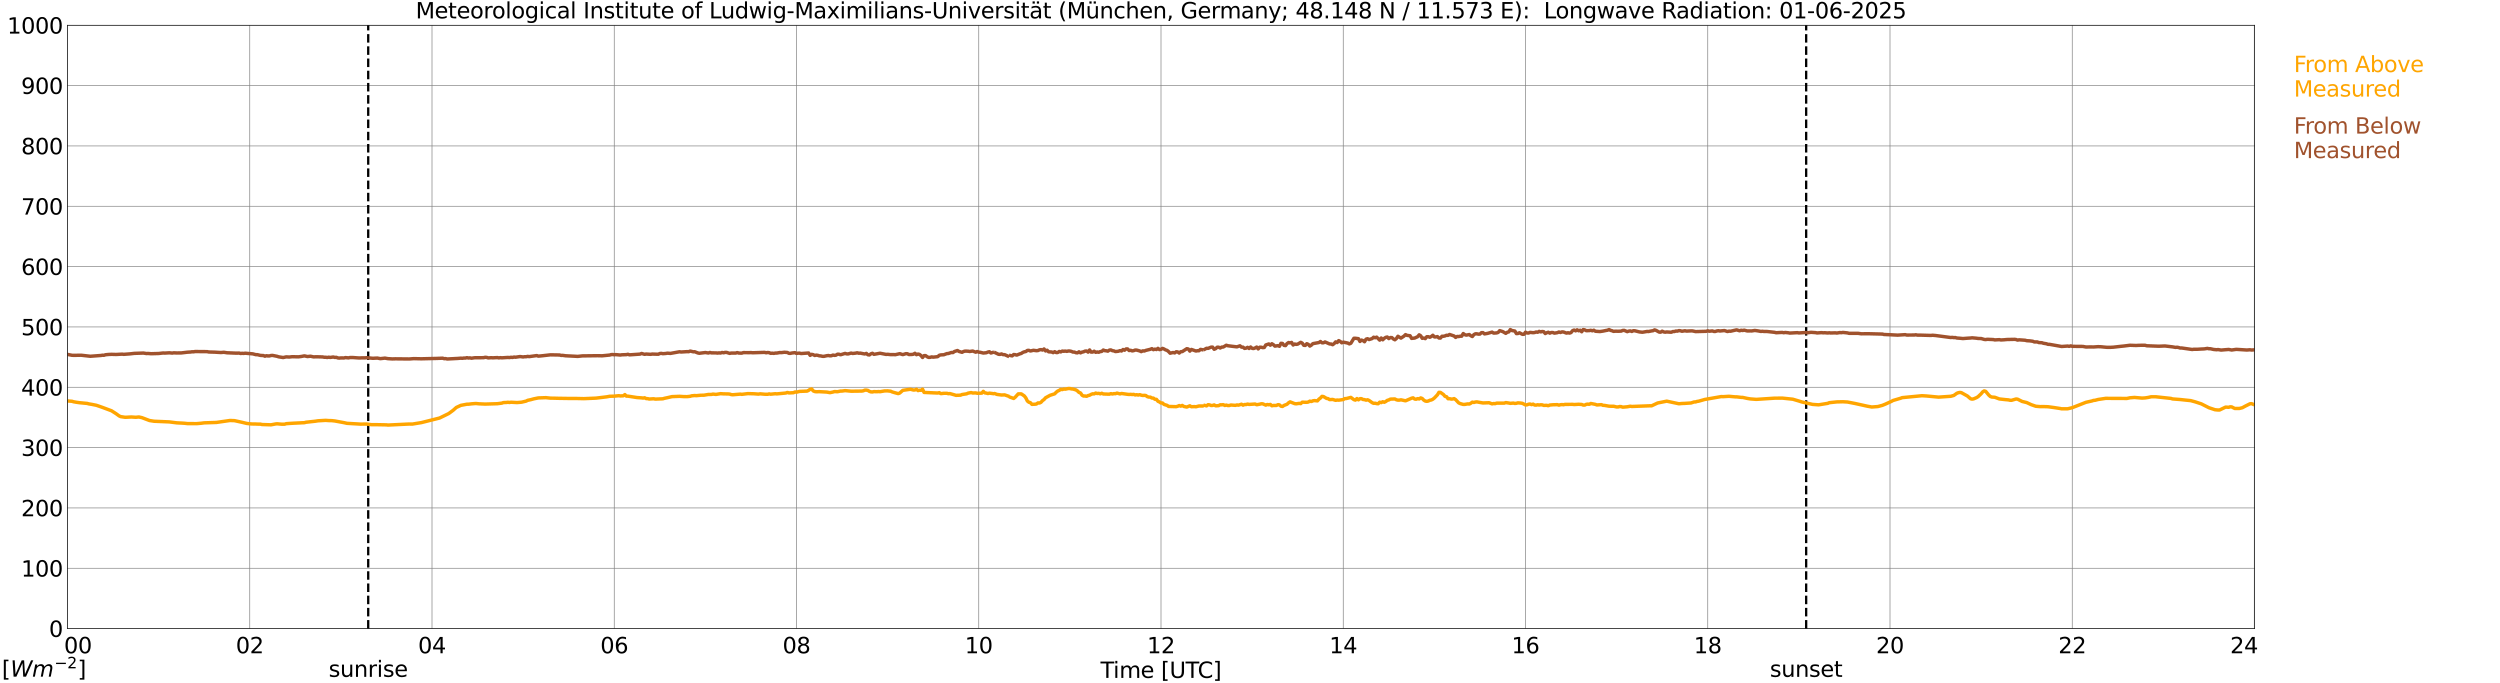 <?xml version="1.0" encoding="utf-8" standalone="no"?>
<!DOCTYPE svg PUBLIC "-//W3C//DTD SVG 1.1//EN"
  "http://www.w3.org/Graphics/SVG/1.1/DTD/svg11.dtd">
<svg xmlns:xlink="http://www.w3.org/1999/xlink" width="1085.4pt" height="296.64pt" viewBox="0 0 1085.4 296.64" xmlns="http://www.w3.org/2000/svg" version="1.1">
 <defs>
  <style type="text/css">*{stroke-linejoin: round; stroke-linecap: butt}</style>
 </defs>
 <g id="figure_1">
  <g id="patch_1">
   <path d="M 0 296.64 
L 1085.4 296.64 
L 1085.4 0 
L 0 0 
z
" style="fill: #ffffff"/>
  </g>
  <g id="axes_1">
   <g id="patch_2">
    <path d="M 29.306 272.909 
L 978.814 272.909 
L 978.814 10.976 
L 29.306 10.976 
z
" style="fill: #ffffff"/>
   </g>
   <g id="patch_3">
    <path d="M 978.814 272.909 
L 978.814 272.909 
L 978.814 10.976 
L 978.814 10.976 
z
" clip-path="url(#p092551161f)" style="fill: #d3d3d3; opacity: 0.25; stroke: #d3d3d3; stroke-linejoin: miter"/>
   </g>
   <g id="matplotlib.axis_1">
    <g id="xtick_1">
     <g id="line2d_1">
      <path d="M 29.306 272.909 
L 29.306 10.976 
" clip-path="url(#p092551161f)" style="fill: none; stroke: #808080; stroke-width: 0.3; stroke-linecap: square"/>
     </g>
     <g id="line2d_2"/>
     <g id="text_1">
      <!--    00 -->
      <g transform="translate(18.733 283.627) scale(0.095 -0.095)">
       <defs>
        <path id="DejaVuSans-20" transform="scale(0.016)"/>
        <path id="DejaVuSans-30" d="M 2034 4250 
Q 1547 4250 1301 3770 
Q 1056 3291 1056 2328 
Q 1056 1369 1301 889 
Q 1547 409 2034 409 
Q 2525 409 2770 889 
Q 3016 1369 3016 2328 
Q 3016 3291 2770 3770 
Q 2525 4250 2034 4250 
z
M 2034 4750 
Q 2819 4750 3233 4129 
Q 3647 3509 3647 2328 
Q 3647 1150 3233 529 
Q 2819 -91 2034 -91 
Q 1250 -91 836 529 
Q 422 1150 422 2328 
Q 422 3509 836 4129 
Q 1250 4750 2034 4750 
z
" transform="scale(0.016)"/>
       </defs>
       <use xlink:href="#DejaVuSans-20"/>
       <use xlink:href="#DejaVuSans-20" transform="translate(31.787 0)"/>
       <use xlink:href="#DejaVuSans-20" transform="translate(63.574 0)"/>
       <use xlink:href="#DejaVuSans-30" transform="translate(95.361 0)"/>
       <use xlink:href="#DejaVuSans-30" transform="translate(158.984 0)"/>
      </g>
     </g>
    </g>
    <g id="xtick_2">
     <g id="line2d_3">
      <path d="M 108.431 272.909 
L 108.431 10.976 
" clip-path="url(#p092551161f)" style="fill: none; stroke: #808080; stroke-width: 0.3; stroke-linecap: square"/>
     </g>
     <g id="line2d_4"/>
     <g id="text_2">
      <!-- 02 -->
      <g transform="translate(102.387 283.627) scale(0.095 -0.095)">
       <defs>
        <path id="DejaVuSans-32" d="M 1228 531 
L 3431 531 
L 3431 0 
L 469 0 
L 469 531 
Q 828 903 1448 1529 
Q 2069 2156 2228 2338 
Q 2531 2678 2651 2914 
Q 2772 3150 2772 3378 
Q 2772 3750 2511 3984 
Q 2250 4219 1831 4219 
Q 1534 4219 1204 4116 
Q 875 4013 500 3803 
L 500 4441 
Q 881 4594 1212 4672 
Q 1544 4750 1819 4750 
Q 2544 4750 2975 4387 
Q 3406 4025 3406 3419 
Q 3406 3131 3298 2873 
Q 3191 2616 2906 2266 
Q 2828 2175 2409 1742 
Q 1991 1309 1228 531 
z
" transform="scale(0.016)"/>
       </defs>
       <use xlink:href="#DejaVuSans-30"/>
       <use xlink:href="#DejaVuSans-32" transform="translate(63.623 0)"/>
      </g>
     </g>
    </g>
    <g id="xtick_3">
     <g id="line2d_5">
      <path d="M 187.557 272.909 
L 187.557 10.976 
" clip-path="url(#p092551161f)" style="fill: none; stroke: #808080; stroke-width: 0.3; stroke-linecap: square"/>
     </g>
     <g id="line2d_6"/>
     <g id="text_3">
      <!-- 04 -->
      <g transform="translate(181.513 283.627) scale(0.095 -0.095)">
       <defs>
        <path id="DejaVuSans-34" d="M 2419 4116 
L 825 1625 
L 2419 1625 
L 2419 4116 
z
M 2253 4666 
L 3047 4666 
L 3047 1625 
L 3713 1625 
L 3713 1100 
L 3047 1100 
L 3047 0 
L 2419 0 
L 2419 1100 
L 313 1100 
L 313 1709 
L 2253 4666 
z
" transform="scale(0.016)"/>
       </defs>
       <use xlink:href="#DejaVuSans-30"/>
       <use xlink:href="#DejaVuSans-34" transform="translate(63.623 0)"/>
      </g>
     </g>
    </g>
    <g id="xtick_4">
     <g id="line2d_7">
      <path d="M 266.683 272.909 
L 266.683 10.976 
" clip-path="url(#p092551161f)" style="fill: none; stroke: #808080; stroke-width: 0.3; stroke-linecap: square"/>
     </g>
     <g id="line2d_8"/>
     <g id="text_4">
      <!-- 06 -->
      <g transform="translate(260.638 283.627) scale(0.095 -0.095)">
       <defs>
        <path id="DejaVuSans-36" d="M 2113 2584 
Q 1688 2584 1439 2293 
Q 1191 2003 1191 1497 
Q 1191 994 1439 701 
Q 1688 409 2113 409 
Q 2538 409 2786 701 
Q 3034 994 3034 1497 
Q 3034 2003 2786 2293 
Q 2538 2584 2113 2584 
z
M 3366 4563 
L 3366 3988 
Q 3128 4100 2886 4159 
Q 2644 4219 2406 4219 
Q 1781 4219 1451 3797 
Q 1122 3375 1075 2522 
Q 1259 2794 1537 2939 
Q 1816 3084 2150 3084 
Q 2853 3084 3261 2657 
Q 3669 2231 3669 1497 
Q 3669 778 3244 343 
Q 2819 -91 2113 -91 
Q 1303 -91 875 529 
Q 447 1150 447 2328 
Q 447 3434 972 4092 
Q 1497 4750 2381 4750 
Q 2619 4750 2861 4703 
Q 3103 4656 3366 4563 
z
" transform="scale(0.016)"/>
       </defs>
       <use xlink:href="#DejaVuSans-30"/>
       <use xlink:href="#DejaVuSans-36" transform="translate(63.623 0)"/>
      </g>
     </g>
    </g>
    <g id="xtick_5">
     <g id="line2d_9">
      <path d="M 345.808 272.909 
L 345.808 10.976 
" clip-path="url(#p092551161f)" style="fill: none; stroke: #808080; stroke-width: 0.3; stroke-linecap: square"/>
     </g>
     <g id="line2d_10"/>
     <g id="text_5">
      <!-- 08 -->
      <g transform="translate(339.764 283.627) scale(0.095 -0.095)">
       <defs>
        <path id="DejaVuSans-38" d="M 2034 2216 
Q 1584 2216 1326 1975 
Q 1069 1734 1069 1313 
Q 1069 891 1326 650 
Q 1584 409 2034 409 
Q 2484 409 2743 651 
Q 3003 894 3003 1313 
Q 3003 1734 2745 1975 
Q 2488 2216 2034 2216 
z
M 1403 2484 
Q 997 2584 770 2862 
Q 544 3141 544 3541 
Q 544 4100 942 4425 
Q 1341 4750 2034 4750 
Q 2731 4750 3128 4425 
Q 3525 4100 3525 3541 
Q 3525 3141 3298 2862 
Q 3072 2584 2669 2484 
Q 3125 2378 3379 2068 
Q 3634 1759 3634 1313 
Q 3634 634 3220 271 
Q 2806 -91 2034 -91 
Q 1263 -91 848 271 
Q 434 634 434 1313 
Q 434 1759 690 2068 
Q 947 2378 1403 2484 
z
M 1172 3481 
Q 1172 3119 1398 2916 
Q 1625 2713 2034 2713 
Q 2441 2713 2670 2916 
Q 2900 3119 2900 3481 
Q 2900 3844 2670 4047 
Q 2441 4250 2034 4250 
Q 1625 4250 1398 4047 
Q 1172 3844 1172 3481 
z
" transform="scale(0.016)"/>
       </defs>
       <use xlink:href="#DejaVuSans-30"/>
       <use xlink:href="#DejaVuSans-38" transform="translate(63.623 0)"/>
      </g>
     </g>
    </g>
    <g id="xtick_6">
     <g id="line2d_11">
      <path d="M 424.934 272.909 
L 424.934 10.976 
" clip-path="url(#p092551161f)" style="fill: none; stroke: #808080; stroke-width: 0.3; stroke-linecap: square"/>
     </g>
     <g id="line2d_12"/>
     <g id="text_6">
      <!-- 10 -->
      <g transform="translate(418.89 283.627) scale(0.095 -0.095)">
       <defs>
        <path id="DejaVuSans-31" d="M 794 531 
L 1825 531 
L 1825 4091 
L 703 3866 
L 703 4441 
L 1819 4666 
L 2450 4666 
L 2450 531 
L 3481 531 
L 3481 0 
L 794 0 
L 794 531 
z
" transform="scale(0.016)"/>
       </defs>
       <use xlink:href="#DejaVuSans-31"/>
       <use xlink:href="#DejaVuSans-30" transform="translate(63.623 0)"/>
      </g>
     </g>
    </g>
    <g id="xtick_7">
     <g id="line2d_13">
      <path d="M 504.06 272.909 
L 504.06 10.976 
" clip-path="url(#p092551161f)" style="fill: none; stroke: #808080; stroke-width: 0.3; stroke-linecap: square"/>
     </g>
     <g id="line2d_14"/>
     <g id="text_7">
      <!-- 12 -->
      <g transform="translate(498.015 283.627) scale(0.095 -0.095)">
       <use xlink:href="#DejaVuSans-31"/>
       <use xlink:href="#DejaVuSans-32" transform="translate(63.623 0)"/>
      </g>
     </g>
    </g>
    <g id="xtick_8">
     <g id="line2d_15">
      <path d="M 583.185 272.909 
L 583.185 10.976 
" clip-path="url(#p092551161f)" style="fill: none; stroke: #808080; stroke-width: 0.3; stroke-linecap: square"/>
     </g>
     <g id="line2d_16"/>
     <g id="text_8">
      <!-- 14 -->
      <g transform="translate(577.141 283.627) scale(0.095 -0.095)">
       <use xlink:href="#DejaVuSans-31"/>
       <use xlink:href="#DejaVuSans-34" transform="translate(63.623 0)"/>
      </g>
     </g>
    </g>
    <g id="xtick_9">
     <g id="line2d_17">
      <path d="M 662.311 272.909 
L 662.311 10.976 
" clip-path="url(#p092551161f)" style="fill: none; stroke: #808080; stroke-width: 0.3; stroke-linecap: square"/>
     </g>
     <g id="line2d_18"/>
     <g id="text_9">
      <!-- 16 -->
      <g transform="translate(656.267 283.627) scale(0.095 -0.095)">
       <use xlink:href="#DejaVuSans-31"/>
       <use xlink:href="#DejaVuSans-36" transform="translate(63.623 0)"/>
      </g>
     </g>
    </g>
    <g id="xtick_10">
     <g id="line2d_19">
      <path d="M 741.437 272.909 
L 741.437 10.976 
" clip-path="url(#p092551161f)" style="fill: none; stroke: #808080; stroke-width: 0.3; stroke-linecap: square"/>
     </g>
     <g id="line2d_20"/>
     <g id="text_10">
      <!-- 18 -->
      <g transform="translate(735.392 283.627) scale(0.095 -0.095)">
       <use xlink:href="#DejaVuSans-31"/>
       <use xlink:href="#DejaVuSans-38" transform="translate(63.623 0)"/>
      </g>
     </g>
    </g>
    <g id="xtick_11">
     <g id="line2d_21">
      <path d="M 820.562 272.909 
L 820.562 10.976 
" clip-path="url(#p092551161f)" style="fill: none; stroke: #808080; stroke-width: 0.3; stroke-linecap: square"/>
     </g>
     <g id="line2d_22"/>
     <g id="text_11">
      <!-- 20 -->
      <g transform="translate(814.518 283.627) scale(0.095 -0.095)">
       <use xlink:href="#DejaVuSans-32"/>
       <use xlink:href="#DejaVuSans-30" transform="translate(63.623 0)"/>
      </g>
     </g>
    </g>
    <g id="xtick_12">
     <g id="line2d_23">
      <path d="M 899.688 272.909 
L 899.688 10.976 
" clip-path="url(#p092551161f)" style="fill: none; stroke: #808080; stroke-width: 0.3; stroke-linecap: square"/>
     </g>
     <g id="line2d_24"/>
     <g id="text_12">
      <!-- 22 -->
      <g transform="translate(893.644 283.627) scale(0.095 -0.095)">
       <use xlink:href="#DejaVuSans-32"/>
       <use xlink:href="#DejaVuSans-32" transform="translate(63.623 0)"/>
      </g>
     </g>
    </g>
    <g id="xtick_13">
     <g id="line2d_25">
      <path d="M 978.814 272.909 
L 978.814 10.976 
" clip-path="url(#p092551161f)" style="fill: none; stroke: #808080; stroke-width: 0.3; stroke-linecap: square"/>
     </g>
     <g id="line2d_26"/>
     <g id="text_13">
      <!-- 24    -->
      <g transform="translate(968.241 283.627) scale(0.095 -0.095)">
       <use xlink:href="#DejaVuSans-32"/>
       <use xlink:href="#DejaVuSans-34" transform="translate(63.623 0)"/>
       <use xlink:href="#DejaVuSans-20" transform="translate(127.246 0)"/>
       <use xlink:href="#DejaVuSans-20" transform="translate(159.033 0)"/>
       <use xlink:href="#DejaVuSans-20" transform="translate(190.82 0)"/>
      </g>
     </g>
    </g>
    <g id="text_14">
     <!-- Time [UTC] -->
     <g transform="translate(477.806 294.322) scale(0.095 -0.095)">
      <defs>
       <path id="DejaVuSans-54" d="M -19 4666 
L 3928 4666 
L 3928 4134 
L 2272 4134 
L 2272 0 
L 1638 0 
L 1638 4134 
L -19 4134 
L -19 4666 
z
" transform="scale(0.016)"/>
       <path id="DejaVuSans-69" d="M 603 3500 
L 1178 3500 
L 1178 0 
L 603 0 
L 603 3500 
z
M 603 4863 
L 1178 4863 
L 1178 4134 
L 603 4134 
L 603 4863 
z
" transform="scale(0.016)"/>
       <path id="DejaVuSans-6d" d="M 3328 2828 
Q 3544 3216 3844 3400 
Q 4144 3584 4550 3584 
Q 5097 3584 5394 3201 
Q 5691 2819 5691 2113 
L 5691 0 
L 5113 0 
L 5113 2094 
Q 5113 2597 4934 2840 
Q 4756 3084 4391 3084 
Q 3944 3084 3684 2787 
Q 3425 2491 3425 1978 
L 3425 0 
L 2847 0 
L 2847 2094 
Q 2847 2600 2669 2842 
Q 2491 3084 2119 3084 
Q 1678 3084 1418 2786 
Q 1159 2488 1159 1978 
L 1159 0 
L 581 0 
L 581 3500 
L 1159 3500 
L 1159 2956 
Q 1356 3278 1631 3431 
Q 1906 3584 2284 3584 
Q 2666 3584 2933 3390 
Q 3200 3197 3328 2828 
z
" transform="scale(0.016)"/>
       <path id="DejaVuSans-65" d="M 3597 1894 
L 3597 1613 
L 953 1613 
Q 991 1019 1311 708 
Q 1631 397 2203 397 
Q 2534 397 2845 478 
Q 3156 559 3463 722 
L 3463 178 
Q 3153 47 2828 -22 
Q 2503 -91 2169 -91 
Q 1331 -91 842 396 
Q 353 884 353 1716 
Q 353 2575 817 3079 
Q 1281 3584 2069 3584 
Q 2775 3584 3186 3129 
Q 3597 2675 3597 1894 
z
M 3022 2063 
Q 3016 2534 2758 2815 
Q 2500 3097 2075 3097 
Q 1594 3097 1305 2825 
Q 1016 2553 972 2059 
L 3022 2063 
z
" transform="scale(0.016)"/>
       <path id="DejaVuSans-5b" d="M 550 4863 
L 1875 4863 
L 1875 4416 
L 1125 4416 
L 1125 -397 
L 1875 -397 
L 1875 -844 
L 550 -844 
L 550 4863 
z
" transform="scale(0.016)"/>
       <path id="DejaVuSans-55" d="M 556 4666 
L 1191 4666 
L 1191 1831 
Q 1191 1081 1462 751 
Q 1734 422 2344 422 
Q 2950 422 3222 751 
Q 3494 1081 3494 1831 
L 3494 4666 
L 4128 4666 
L 4128 1753 
Q 4128 841 3676 375 
Q 3225 -91 2344 -91 
Q 1459 -91 1007 375 
Q 556 841 556 1753 
L 556 4666 
z
" transform="scale(0.016)"/>
       <path id="DejaVuSans-43" d="M 4122 4306 
L 4122 3641 
Q 3803 3938 3442 4084 
Q 3081 4231 2675 4231 
Q 1875 4231 1450 3742 
Q 1025 3253 1025 2328 
Q 1025 1406 1450 917 
Q 1875 428 2675 428 
Q 3081 428 3442 575 
Q 3803 722 4122 1019 
L 4122 359 
Q 3791 134 3420 21 
Q 3050 -91 2638 -91 
Q 1578 -91 968 557 
Q 359 1206 359 2328 
Q 359 3453 968 4101 
Q 1578 4750 2638 4750 
Q 3056 4750 3426 4639 
Q 3797 4528 4122 4306 
z
" transform="scale(0.016)"/>
       <path id="DejaVuSans-5d" d="M 1947 4863 
L 1947 -844 
L 622 -844 
L 622 -397 
L 1369 -397 
L 1369 4416 
L 622 4416 
L 622 4863 
L 1947 4863 
z
" transform="scale(0.016)"/>
      </defs>
      <use xlink:href="#DejaVuSans-54"/>
      <use xlink:href="#DejaVuSans-69" transform="translate(57.959 0)"/>
      <use xlink:href="#DejaVuSans-6d" transform="translate(85.742 0)"/>
      <use xlink:href="#DejaVuSans-65" transform="translate(183.154 0)"/>
      <use xlink:href="#DejaVuSans-20" transform="translate(244.678 0)"/>
      <use xlink:href="#DejaVuSans-5b" transform="translate(276.465 0)"/>
      <use xlink:href="#DejaVuSans-55" transform="translate(315.479 0)"/>
      <use xlink:href="#DejaVuSans-54" transform="translate(388.672 0)"/>
      <use xlink:href="#DejaVuSans-43" transform="translate(443.881 0)"/>
      <use xlink:href="#DejaVuSans-5d" transform="translate(513.705 0)"/>
     </g>
    </g>
   </g>
   <g id="matplotlib.axis_2">
    <g id="ytick_1">
     <g id="line2d_27">
      <path d="M 29.306 272.909 
L 978.814 272.909 
" clip-path="url(#p092551161f)" style="fill: none; stroke: #808080; stroke-width: 0.3; stroke-linecap: square"/>
     </g>
     <g id="line2d_28"/>
     <g id="text_15">
      <!-- 0 -->
      <g transform="translate(21.261 276.518) scale(0.095 -0.095)">
       <use xlink:href="#DejaVuSans-30"/>
      </g>
     </g>
    </g>
    <g id="ytick_2">
     <g id="line2d_29">
      <path d="M 29.306 246.715 
L 978.814 246.715 
" clip-path="url(#p092551161f)" style="fill: none; stroke: #808080; stroke-width: 0.3; stroke-linecap: square"/>
     </g>
     <g id="line2d_30"/>
     <g id="text_16">
      <!-- 100 -->
      <g transform="translate(9.173 250.325) scale(0.095 -0.095)">
       <use xlink:href="#DejaVuSans-31"/>
       <use xlink:href="#DejaVuSans-30" transform="translate(63.623 0)"/>
       <use xlink:href="#DejaVuSans-30" transform="translate(127.246 0)"/>
      </g>
     </g>
    </g>
    <g id="ytick_3">
     <g id="line2d_31">
      <path d="M 29.306 220.522 
L 978.814 220.522 
" clip-path="url(#p092551161f)" style="fill: none; stroke: #808080; stroke-width: 0.3; stroke-linecap: square"/>
     </g>
     <g id="line2d_32"/>
     <g id="text_17">
      <!-- 200 -->
      <g transform="translate(9.173 224.131) scale(0.095 -0.095)">
       <use xlink:href="#DejaVuSans-32"/>
       <use xlink:href="#DejaVuSans-30" transform="translate(63.623 0)"/>
       <use xlink:href="#DejaVuSans-30" transform="translate(127.246 0)"/>
      </g>
     </g>
    </g>
    <g id="ytick_4">
     <g id="line2d_33">
      <path d="M 29.306 194.329 
L 978.814 194.329 
" clip-path="url(#p092551161f)" style="fill: none; stroke: #808080; stroke-width: 0.3; stroke-linecap: square"/>
     </g>
     <g id="line2d_34"/>
     <g id="text_18">
      <!-- 300 -->
      <g transform="translate(9.173 197.938) scale(0.095 -0.095)">
       <defs>
        <path id="DejaVuSans-33" d="M 2597 2516 
Q 3050 2419 3304 2112 
Q 3559 1806 3559 1356 
Q 3559 666 3084 287 
Q 2609 -91 1734 -91 
Q 1441 -91 1130 -33 
Q 819 25 488 141 
L 488 750 
Q 750 597 1062 519 
Q 1375 441 1716 441 
Q 2309 441 2620 675 
Q 2931 909 2931 1356 
Q 2931 1769 2642 2001 
Q 2353 2234 1838 2234 
L 1294 2234 
L 1294 2753 
L 1863 2753 
Q 2328 2753 2575 2939 
Q 2822 3125 2822 3475 
Q 2822 3834 2567 4026 
Q 2313 4219 1838 4219 
Q 1578 4219 1281 4162 
Q 984 4106 628 3988 
L 628 4550 
Q 988 4650 1302 4700 
Q 1616 4750 1894 4750 
Q 2613 4750 3031 4423 
Q 3450 4097 3450 3541 
Q 3450 3153 3228 2886 
Q 3006 2619 2597 2516 
z
" transform="scale(0.016)"/>
       </defs>
       <use xlink:href="#DejaVuSans-33"/>
       <use xlink:href="#DejaVuSans-30" transform="translate(63.623 0)"/>
       <use xlink:href="#DejaVuSans-30" transform="translate(127.246 0)"/>
      </g>
     </g>
    </g>
    <g id="ytick_5">
     <g id="line2d_35">
      <path d="M 29.306 168.136 
L 978.814 168.136 
" clip-path="url(#p092551161f)" style="fill: none; stroke: #808080; stroke-width: 0.3; stroke-linecap: square"/>
     </g>
     <g id="line2d_36"/>
     <g id="text_19">
      <!-- 400 -->
      <g transform="translate(9.173 171.745) scale(0.095 -0.095)">
       <use xlink:href="#DejaVuSans-34"/>
       <use xlink:href="#DejaVuSans-30" transform="translate(63.623 0)"/>
       <use xlink:href="#DejaVuSans-30" transform="translate(127.246 0)"/>
      </g>
     </g>
    </g>
    <g id="ytick_6">
     <g id="line2d_37">
      <path d="M 29.306 141.942 
L 978.814 141.942 
" clip-path="url(#p092551161f)" style="fill: none; stroke: #808080; stroke-width: 0.3; stroke-linecap: square"/>
     </g>
     <g id="line2d_38"/>
     <g id="text_20">
      <!-- 500 -->
      <g transform="translate(9.173 145.551) scale(0.095 -0.095)">
       <defs>
        <path id="DejaVuSans-35" d="M 691 4666 
L 3169 4666 
L 3169 4134 
L 1269 4134 
L 1269 2991 
Q 1406 3038 1543 3061 
Q 1681 3084 1819 3084 
Q 2600 3084 3056 2656 
Q 3513 2228 3513 1497 
Q 3513 744 3044 326 
Q 2575 -91 1722 -91 
Q 1428 -91 1123 -41 
Q 819 9 494 109 
L 494 744 
Q 775 591 1075 516 
Q 1375 441 1709 441 
Q 2250 441 2565 725 
Q 2881 1009 2881 1497 
Q 2881 1984 2565 2268 
Q 2250 2553 1709 2553 
Q 1456 2553 1204 2497 
Q 953 2441 691 2322 
L 691 4666 
z
" transform="scale(0.016)"/>
       </defs>
       <use xlink:href="#DejaVuSans-35"/>
       <use xlink:href="#DejaVuSans-30" transform="translate(63.623 0)"/>
       <use xlink:href="#DejaVuSans-30" transform="translate(127.246 0)"/>
      </g>
     </g>
    </g>
    <g id="ytick_7">
     <g id="line2d_39">
      <path d="M 29.306 115.749 
L 978.814 115.749 
" clip-path="url(#p092551161f)" style="fill: none; stroke: #808080; stroke-width: 0.3; stroke-linecap: square"/>
     </g>
     <g id="line2d_40"/>
     <g id="text_21">
      <!-- 600 -->
      <g transform="translate(9.173 119.358) scale(0.095 -0.095)">
       <use xlink:href="#DejaVuSans-36"/>
       <use xlink:href="#DejaVuSans-30" transform="translate(63.623 0)"/>
       <use xlink:href="#DejaVuSans-30" transform="translate(127.246 0)"/>
      </g>
     </g>
    </g>
    <g id="ytick_8">
     <g id="line2d_41">
      <path d="M 29.306 89.556 
L 978.814 89.556 
" clip-path="url(#p092551161f)" style="fill: none; stroke: #808080; stroke-width: 0.3; stroke-linecap: square"/>
     </g>
     <g id="line2d_42"/>
     <g id="text_22">
      <!-- 700 -->
      <g transform="translate(9.173 93.165) scale(0.095 -0.095)">
       <defs>
        <path id="DejaVuSans-37" d="M 525 4666 
L 3525 4666 
L 3525 4397 
L 1831 0 
L 1172 0 
L 2766 4134 
L 525 4134 
L 525 4666 
z
" transform="scale(0.016)"/>
       </defs>
       <use xlink:href="#DejaVuSans-37"/>
       <use xlink:href="#DejaVuSans-30" transform="translate(63.623 0)"/>
       <use xlink:href="#DejaVuSans-30" transform="translate(127.246 0)"/>
      </g>
     </g>
    </g>
    <g id="ytick_9">
     <g id="line2d_43">
      <path d="M 29.306 63.362 
L 978.814 63.362 
" clip-path="url(#p092551161f)" style="fill: none; stroke: #808080; stroke-width: 0.3; stroke-linecap: square"/>
     </g>
     <g id="line2d_44"/>
     <g id="text_23">
      <!-- 800 -->
      <g transform="translate(9.173 66.972) scale(0.095 -0.095)">
       <use xlink:href="#DejaVuSans-38"/>
       <use xlink:href="#DejaVuSans-30" transform="translate(63.623 0)"/>
       <use xlink:href="#DejaVuSans-30" transform="translate(127.246 0)"/>
      </g>
     </g>
    </g>
    <g id="ytick_10">
     <g id="line2d_45">
      <path d="M 29.306 37.169 
L 978.814 37.169 
" clip-path="url(#p092551161f)" style="fill: none; stroke: #808080; stroke-width: 0.3; stroke-linecap: square"/>
     </g>
     <g id="line2d_46"/>
     <g id="text_24">
      <!-- 900 -->
      <g transform="translate(9.173 40.778) scale(0.095 -0.095)">
       <defs>
        <path id="DejaVuSans-39" d="M 703 97 
L 703 672 
Q 941 559 1184 500 
Q 1428 441 1663 441 
Q 2288 441 2617 861 
Q 2947 1281 2994 2138 
Q 2813 1869 2534 1725 
Q 2256 1581 1919 1581 
Q 1219 1581 811 2004 
Q 403 2428 403 3163 
Q 403 3881 828 4315 
Q 1253 4750 1959 4750 
Q 2769 4750 3195 4129 
Q 3622 3509 3622 2328 
Q 3622 1225 3098 567 
Q 2575 -91 1691 -91 
Q 1453 -91 1209 -44 
Q 966 3 703 97 
z
M 1959 2075 
Q 2384 2075 2632 2365 
Q 2881 2656 2881 3163 
Q 2881 3666 2632 3958 
Q 2384 4250 1959 4250 
Q 1534 4250 1286 3958 
Q 1038 3666 1038 3163 
Q 1038 2656 1286 2365 
Q 1534 2075 1959 2075 
z
" transform="scale(0.016)"/>
       </defs>
       <use xlink:href="#DejaVuSans-39"/>
       <use xlink:href="#DejaVuSans-30" transform="translate(63.623 0)"/>
       <use xlink:href="#DejaVuSans-30" transform="translate(127.246 0)"/>
      </g>
     </g>
    </g>
    <g id="ytick_11">
     <g id="line2d_47">
      <path d="M 29.306 10.976 
L 978.814 10.976 
" clip-path="url(#p092551161f)" style="fill: none; stroke: #808080; stroke-width: 0.3; stroke-linecap: square"/>
     </g>
     <g id="line2d_48"/>
     <g id="text_25">
      <!-- 1000 -->
      <g transform="translate(3.128 14.585) scale(0.095 -0.095)">
       <use xlink:href="#DejaVuSans-31"/>
       <use xlink:href="#DejaVuSans-30" transform="translate(63.623 0)"/>
       <use xlink:href="#DejaVuSans-30" transform="translate(127.246 0)"/>
       <use xlink:href="#DejaVuSans-30" transform="translate(190.869 0)"/>
      </g>
     </g>
    </g>
   </g>
   <g id="line2d_49">
    <path d="M 159.863 272.909 
L 159.863 10.976 
" clip-path="url(#p092551161f)" style="fill: none; stroke-dasharray: 3.7,1.6; stroke-dashoffset: 0; stroke: #000000"/>
   </g>
   <g id="line2d_50">
    <path d="M 784.165 272.909 
L 784.165 10.976 
" clip-path="url(#p092551161f)" style="fill: none; stroke-dasharray: 3.7,1.6; stroke-dashoffset: 0; stroke: #000000"/>
   </g>
   <g id="line2d_51">
    <path d="M 29.306 174.066 
L 31.284 174.225 
L 31.943 174.432 
L 33.262 174.66 
L 34.581 174.844 
L 37.878 175.155 
L 38.537 175.347 
L 39.856 175.561 
L 41.834 175.959 
L 43.153 176.41 
L 44.472 176.874 
L 48.428 178.346 
L 50.406 179.613 
L 51.725 180.575 
L 52.384 180.879 
L 54.362 181.175 
L 57 181.044 
L 58.978 181.164 
L 60.297 181.036 
L 61.615 181.327 
L 64.912 182.576 
L 66.89 182.888 
L 73.484 183.171 
L 76.781 183.587 
L 78.759 183.681 
L 80.078 183.76 
L 81.397 183.907 
L 85.353 183.928 
L 87.331 183.755 
L 88.65 183.584 
L 93.925 183.411 
L 99.86 182.558 
L 101.838 182.634 
L 105.135 183.359 
L 107.113 183.836 
L 109.091 184.061 
L 111.069 184.095 
L 112.388 184.153 
L 113.047 184.134 
L 113.707 184.31 
L 117.663 184.436 
L 119.641 184.066 
L 120.3 183.998 
L 122.278 184.171 
L 123.597 184.161 
L 124.257 183.948 
L 125.575 183.849 
L 126.894 183.765 
L 131.51 183.54 
L 132.169 183.514 
L 132.829 183.322 
L 136.785 182.89 
L 138.104 182.689 
L 141.4 182.5 
L 142.719 182.597 
L 144.038 182.623 
L 145.357 182.767 
L 149.313 183.495 
L 150.632 183.791 
L 151.951 183.87 
L 156.566 184.134 
L 159.204 184.108 
L 161.182 184.365 
L 163.16 184.368 
L 167.776 184.459 
L 168.435 184.543 
L 177.666 184.095 
L 178.985 184.127 
L 182.941 183.48 
L 190.854 181.489 
L 194.81 179.553 
L 196.129 178.584 
L 196.788 178.089 
L 198.107 176.905 
L 200.085 175.988 
L 202.723 175.491 
L 203.382 175.488 
L 204.701 175.331 
L 206.02 175.223 
L 206.679 175.192 
L 207.998 175.323 
L 210.635 175.436 
L 215.91 175.276 
L 217.889 175.022 
L 218.548 174.786 
L 219.867 174.734 
L 220.526 174.65 
L 221.186 174.734 
L 221.845 174.629 
L 224.482 174.778 
L 226.461 174.613 
L 228.439 174.139 
L 229.098 173.804 
L 230.417 173.529 
L 231.736 173.162 
L 233.714 172.764 
L 237.011 172.649 
L 238.989 172.861 
L 240.308 172.871 
L 242.286 172.924 
L 247.561 173.005 
L 250.198 173 
L 253.495 173.076 
L 258.77 172.853 
L 263.386 172.29 
L 264.705 172.049 
L 266.683 171.996 
L 268.661 171.797 
L 269.32 171.9 
L 270.639 171.845 
L 271.298 171.313 
L 271.958 171.989 
L 272.617 171.989 
L 276.573 172.604 
L 278.552 172.738 
L 279.211 172.829 
L 279.87 172.701 
L 280.53 173.06 
L 281.189 173.073 
L 281.849 173.243 
L 283.827 173.125 
L 284.486 173.277 
L 287.783 173.144 
L 288.442 172.937 
L 289.761 172.659 
L 291.739 172.198 
L 295.036 172.07 
L 297.014 172.193 
L 298.333 172.203 
L 299.652 172.057 
L 300.311 171.85 
L 301.63 171.729 
L 302.289 171.782 
L 304.267 171.596 
L 305.586 171.585 
L 307.564 171.255 
L 308.883 171.247 
L 309.543 171.103 
L 310.861 171.237 
L 312.839 170.917 
L 314.158 171.001 
L 316.136 171.033 
L 316.796 171.093 
L 317.455 171.318 
L 318.114 171.386 
L 321.411 171.114 
L 322.071 171.205 
L 324.708 170.891 
L 327.346 170.962 
L 329.324 171.111 
L 329.983 170.978 
L 331.961 171.156 
L 333.28 171.19 
L 333.94 171.014 
L 334.599 171.145 
L 336.577 170.941 
L 337.236 171.014 
L 341.193 170.634 
L 341.852 170.38 
L 342.512 170.59 
L 344.49 170.503 
L 345.149 170.171 
L 345.808 170.273 
L 347.127 169.93 
L 350.424 169.799 
L 351.083 169.469 
L 351.743 169.008 
L 352.402 168.879 
L 353.062 169.718 
L 353.721 169.985 
L 354.38 170.092 
L 355.699 170.042 
L 358.996 170.226 
L 360.315 170.475 
L 361.634 170.21 
L 362.293 170.001 
L 363.612 170.066 
L 364.93 169.783 
L 365.59 169.78 
L 366.909 169.592 
L 369.546 169.846 
L 374.162 169.783 
L 374.821 169.67 
L 375.481 169.38 
L 376.14 169.38 
L 376.799 169.495 
L 377.459 169.914 
L 378.118 170.131 
L 378.777 170.168 
L 379.437 170.016 
L 380.756 170.063 
L 381.415 169.995 
L 382.074 170.058 
L 384.053 169.72 
L 385.371 169.707 
L 386.69 169.849 
L 387.349 170.158 
L 388.668 170.545 
L 389.987 170.894 
L 390.646 170.627 
L 391.965 169.469 
L 395.262 168.997 
L 396.581 169.338 
L 397.24 169.304 
L 397.899 169.003 
L 398.559 169.584 
L 399.218 169.416 
L 399.878 169.461 
L 400.537 168.966 
L 401.196 170.378 
L 407.131 170.64 
L 407.79 170.482 
L 408.45 170.902 
L 409.768 170.755 
L 411.087 170.758 
L 411.746 170.925 
L 412.406 170.873 
L 414.384 171.436 
L 415.043 171.64 
L 417.022 171.567 
L 417.681 171.284 
L 419.659 170.985 
L 420.318 170.682 
L 421.637 170.438 
L 422.297 170.627 
L 423.615 170.592 
L 424.275 170.739 
L 425.593 170.71 
L 426.253 170.679 
L 426.912 169.906 
L 427.572 170.579 
L 428.231 170.661 
L 428.89 170.862 
L 429.55 170.682 
L 430.869 170.857 
M 432.187 170.993 
L 432.847 171.237 
L 434.825 171.499 
L 436.144 171.436 
L 437.462 171.881 
M 438.781 172.523 
L 440.1 172.994 
L 440.759 172.465 
L 442.078 171.006 
L 443.397 171.004 
L 444.716 171.9 
L 445.375 172.759 
L 446.034 174.095 
L 446.694 174.634 
L 447.353 174.81 
L 448.012 175.553 
L 449.331 175.496 
L 449.991 175.402 
L 450.65 174.922 
L 451.309 174.977 
L 451.969 174.655 
L 452.628 173.924 
L 453.287 173.453 
L 453.947 172.693 
L 455.925 171.614 
L 457.903 170.983 
L 458.563 170.294 
L 459.222 169.773 
L 459.881 169.487 
L 460.541 169.024 
L 461.2 169.147 
L 461.859 168.89 
L 462.519 168.963 
L 463.838 168.675 
L 464.497 168.68 
L 465.156 168.851 
L 465.816 168.9 
L 467.134 169.291 
L 467.794 169.728 
L 468.453 170.375 
L 469.113 170.592 
L 469.772 171.577 
L 470.431 171.947 
L 471.091 171.928 
L 471.75 172.072 
L 472.409 171.742 
L 473.069 171.588 
L 473.728 171.216 
L 474.388 170.972 
L 475.047 171.019 
L 475.706 170.653 
L 476.366 170.852 
L 477.025 170.768 
L 477.685 170.988 
L 478.344 170.737 
L 479.003 171.048 
L 481.641 171.14 
L 482.3 170.888 
L 482.96 171.069 
L 483.619 170.891 
L 484.278 170.941 
L 484.938 170.661 
L 486.256 171.025 
L 486.916 170.831 
L 489.553 171.2 
L 490.213 171.26 
L 490.872 171.205 
L 491.532 171.292 
L 492.191 171.216 
L 492.85 171.478 
L 493.51 171.365 
L 494.169 171.514 
L 494.828 171.336 
L 495.488 171.577 
L 496.147 171.693 
L 496.807 171.643 
L 497.466 171.716 
L 498.125 172.211 
L 498.785 172.4 
L 499.444 172.408 
L 500.103 172.827 
L 500.763 172.832 
L 501.422 173.369 
L 502.082 173.385 
L 502.741 174.231 
L 503.4 174.514 
L 504.06 174.985 
L 504.719 174.969 
L 505.379 175.593 
L 506.697 175.988 
L 507.357 176.46 
L 510.654 176.559 
L 511.313 176.381 
L 511.972 176.077 
L 512.632 176.339 
L 513.291 176.017 
L 513.95 176.462 
L 515.269 176.73 
L 516.588 176.185 
L 517.247 176.591 
L 518.566 176.528 
L 519.226 176.606 
L 520.544 176.263 
L 521.863 176.261 
M 523.182 176.051 
L 523.841 176.214 
L 524.501 175.695 
L 525.16 175.784 
L 525.819 176.062 
L 526.479 176.022 
L 527.138 175.797 
L 527.797 176.193 
L 529.116 176.114 
L 529.776 175.732 
L 530.435 175.768 
L 531.094 175.679 
L 531.754 176.038 
L 532.413 175.87 
L 533.073 176.07 
L 533.732 176.056 
L 534.391 175.839 
L 536.369 175.988 
L 537.029 175.802 
L 537.688 175.91 
L 539.007 175.488 
L 539.666 175.904 
L 540.326 175.627 
L 540.985 175.645 
L 541.644 175.433 
L 542.304 175.58 
L 544.941 175.412 
L 545.601 175.721 
L 546.919 175.48 
L 547.579 175.307 
L 548.238 175.331 
L 549.557 175.891 
L 550.216 175.606 
L 550.876 175.753 
L 551.535 175.588 
L 552.195 176.172 
L 552.854 176.041 
L 554.173 176.033 
L 554.832 175.682 
L 555.491 175.776 
L 556.151 176.358 
L 556.81 176.47 
L 557.47 176.017 
L 558.788 175.506 
L 559.448 174.88 
L 560.107 174.469 
L 561.426 174.98 
L 562.085 175.239 
L 562.745 175.323 
L 564.063 175.127 
L 564.723 175.231 
L 565.382 174.611 
L 567.36 174.666 
L 568.02 174.542 
L 568.679 174.16 
L 569.338 174.328 
L 569.998 174.032 
L 570.657 173.919 
L 571.976 174.045 
L 572.635 173.293 
L 573.295 172.798 
L 573.954 172.083 
L 574.613 172.177 
L 575.932 172.966 
L 576.592 173.07 
L 577.251 173.503 
L 578.57 173.419 
L 579.889 173.814 
L 580.548 173.675 
L 581.207 173.744 
L 583.185 173.471 
L 583.845 173.057 
L 584.504 173.036 
L 586.482 172.531 
L 587.801 173.51 
L 588.46 173.715 
L 589.12 173.039 
L 589.779 173.597 
L 590.439 173.089 
L 591.098 173.089 
L 591.757 173.448 
L 592.417 173.497 
L 593.076 173.746 
L 593.736 173.563 
L 594.395 173.859 
L 595.714 174.804 
L 596.373 175.113 
L 597.032 175.061 
L 597.692 175.234 
L 598.351 175.284 
L 599.011 174.611 
L 599.67 174.799 
L 600.329 174.419 
L 600.989 174.647 
L 601.648 174.32 
L 602.307 173.822 
L 602.967 173.639 
L 603.626 173.283 
L 605.604 173.209 
L 606.264 173.571 
L 606.923 173.723 
L 607.582 173.72 
L 608.242 173.584 
L 610.22 174.016 
L 612.858 172.884 
L 613.517 172.732 
L 614.176 173.241 
L 614.836 173.34 
L 615.495 173.055 
L 616.154 173.217 
L 616.814 172.756 
L 617.473 173.01 
L 618.133 173.699 
L 618.792 174.115 
L 619.451 174.244 
L 620.111 174.105 
L 620.77 173.78 
L 621.429 173.652 
L 622.089 173.319 
L 622.748 172.798 
L 624.067 171.418 
L 624.726 170.338 
L 625.386 170.362 
L 626.705 171.294 
L 627.364 172.096 
L 628.023 172.23 
L 628.683 173.112 
L 629.342 173.091 
L 630.001 173.254 
L 630.661 173.241 
L 631.32 173.06 
L 631.98 173.505 
L 633.298 174.907 
L 633.958 175.218 
L 635.276 175.59 
L 635.936 175.577 
L 637.255 175.349 
L 637.914 175.423 
L 638.573 175.074 
L 639.233 174.592 
L 639.892 174.734 
L 640.552 174.542 
L 641.211 174.482 
L 642.53 174.723 
L 643.848 174.946 
L 646.486 174.849 
L 647.805 175.349 
L 648.464 175.2 
L 649.123 175.25 
L 649.783 175.035 
L 653.08 175.032 
L 653.739 174.786 
L 655.058 174.98 
L 655.717 175.116 
L 657.036 174.998 
L 657.695 175.158 
L 658.355 175.095 
L 659.014 174.901 
L 660.333 175.009 
L 660.992 175.116 
L 662.311 175.813 
L 662.97 175.755 
L 663.63 175.498 
L 664.289 175.407 
L 664.949 175.677 
L 665.608 175.457 
L 666.267 175.855 
L 666.927 175.891 
L 667.586 175.737 
L 668.246 175.842 
L 668.905 175.742 
L 669.564 175.776 
L 670.224 176.004 
L 671.542 175.978 
L 672.202 176.145 
L 672.861 175.852 
L 674.18 175.737 
L 676.158 175.684 
L 676.817 175.91 
L 677.477 175.713 
L 678.136 175.653 
L 678.796 175.724 
L 679.455 175.574 
L 682.752 175.553 
L 683.411 175.632 
L 685.389 175.519 
L 686.708 175.595 
L 687.368 175.873 
L 688.027 175.878 
L 688.686 175.546 
L 689.346 175.454 
L 690.005 175.538 
L 690.664 175.176 
L 692.643 175.559 
L 693.302 175.815 
L 695.28 175.679 
L 695.939 175.983 
L 696.599 176.001 
L 698.577 176.35 
L 699.896 176.394 
L 700.555 176.373 
L 701.874 176.688 
L 702.533 176.682 
L 703.193 176.502 
L 703.852 176.544 
L 704.511 176.774 
L 706.49 176.612 
L 707.808 176.365 
L 708.468 176.476 
L 716.38 176.177 
L 717.04 176.203 
L 719.677 174.964 
L 723.633 174.17 
L 728.909 175.299 
L 730.227 175.176 
L 731.546 175.127 
L 734.184 174.954 
L 735.502 174.519 
L 736.162 174.506 
L 736.821 174.278 
L 737.48 174.189 
L 738.799 173.814 
L 740.118 173.432 
L 747.371 172.169 
L 748.031 172.219 
L 750.009 172.096 
L 750.668 172.059 
L 753.306 172.295 
L 753.965 172.295 
L 755.943 172.531 
L 756.602 172.541 
L 758.581 172.973 
L 759.899 173.191 
L 762.537 173.393 
L 770.449 172.871 
L 772.428 172.863 
L 773.746 172.837 
L 778.362 173.322 
L 781 174.105 
L 782.318 174.527 
L 786.934 175.572 
L 789.572 175.758 
L 793.528 175.119 
L 794.187 174.838 
L 795.506 174.692 
L 797.484 174.49 
L 800.122 174.427 
L 802.1 174.54 
L 805.397 175.179 
L 810.672 176.345 
L 812.65 176.703 
L 815.287 176.51 
L 817.265 175.983 
L 818.584 175.443 
L 821.222 174.241 
L 821.881 173.869 
L 825.178 172.903 
L 825.837 172.641 
L 834.409 171.808 
L 836.388 171.92 
L 841.663 172.416 
L 846.938 172.054 
L 848.256 171.698 
L 849.575 170.752 
L 850.235 170.501 
L 850.894 170.372 
L 851.553 170.475 
L 854.191 171.947 
L 855.51 173.104 
L 856.169 173.288 
L 856.828 173.188 
L 858.147 172.628 
L 858.806 172.216 
L 860.125 170.957 
L 860.785 170.15 
L 861.444 169.71 
L 862.103 169.896 
L 863.422 171.501 
L 864.082 172.114 
L 864.741 172.379 
L 866.06 172.476 
L 868.038 173.207 
L 870.675 173.5 
L 871.994 173.615 
L 872.653 173.772 
L 873.313 173.799 
L 875.291 173.228 
L 875.95 173.306 
L 877.929 174.294 
L 879.907 174.776 
L 881.885 175.692 
L 883.863 176.381 
L 885.841 176.546 
L 887.16 176.523 
L 889.138 176.586 
L 891.775 176.944 
L 894.413 177.35 
L 895.072 177.492 
L 897.71 177.473 
L 899.688 177.005 
L 905.622 174.668 
L 908.26 174.074 
L 908.919 173.84 
L 909.579 173.796 
L 910.898 173.445 
L 914.194 172.947 
L 923.426 172.992 
L 924.745 172.706 
L 926.723 172.557 
L 930.02 172.84 
L 931.338 172.759 
L 932.657 172.554 
L 933.976 172.258 
L 935.954 172.264 
L 942.548 172.976 
L 943.207 173.201 
L 946.504 173.45 
L 948.482 173.665 
L 951.12 173.935 
L 953.098 174.477 
L 955.735 175.344 
L 959.032 177.02 
L 961.67 177.89 
L 962.989 178.016 
L 963.648 178.01 
L 965.626 177.052 
L 966.285 176.743 
L 967.604 176.837 
L 968.264 176.62 
L 968.923 176.667 
L 970.242 177.345 
L 972.22 177.345 
L 973.539 177.018 
L 974.857 176.3 
L 976.176 175.64 
L 976.836 175.307 
L 977.495 175.239 
L 978.154 175.498 
L 978.154 175.498 
" clip-path="url(#p092551161f)" style="fill: none; stroke: #ffa500; stroke-width: 1.5; stroke-linecap: square"/>
   </g>
   <g id="line2d_52">
    <path d="M 29.306 153.868 
L 31.284 154.255 
L 32.603 154.275 
L 33.921 154.246 
L 35.24 154.226 
L 39.197 154.675 
L 43.812 154.334 
L 44.472 154.219 
L 45.131 154.25 
L 45.79 154.027 
L 47.109 153.893 
L 48.428 153.838 
L 50.406 153.892 
L 53.043 153.755 
L 53.703 153.84 
L 56.34 153.644 
L 58.319 153.418 
L 62.275 153.286 
L 63.594 153.49 
L 64.253 153.452 
L 65.572 153.567 
L 68.869 153.475 
L 70.847 153.251 
L 71.506 153.301 
L 73.484 153.176 
L 74.803 153.296 
L 75.462 153.179 
L 76.781 153.248 
L 78.759 153.219 
L 81.397 152.906 
L 82.716 152.838 
L 83.375 152.72 
L 84.034 152.75 
L 84.694 152.62 
L 89.969 152.67 
L 90.628 152.819 
L 93.266 152.895 
L 95.903 153.054 
L 97.222 152.946 
L 98.541 153.159 
L 102.497 153.325 
L 103.816 153.293 
L 104.475 153.464 
L 105.135 153.393 
L 105.794 153.437 
L 106.453 153.35 
L 109.75 153.628 
L 111.069 153.98 
L 111.728 153.976 
L 113.047 154.303 
L 114.366 154.369 
L 115.025 154.651 
L 115.685 154.441 
L 116.344 154.542 
L 117.003 154.529 
L 117.663 154.34 
L 118.322 154.307 
L 120.3 154.693 
L 120.96 154.915 
L 122.938 155.229 
L 124.257 154.939 
L 125.575 155.015 
L 126.894 154.863 
L 129.532 154.928 
L 130.85 154.758 
L 132.169 154.503 
L 133.488 154.798 
L 134.807 154.656 
L 136.125 154.944 
L 137.444 154.897 
L 140.082 154.97 
L 140.741 155.104 
L 141.4 155.098 
L 142.06 155.207 
L 142.719 155.082 
L 143.379 155.181 
L 144.697 154.995 
L 145.357 155.18 
L 146.016 155.131 
L 146.676 155.4 
L 147.335 155.47 
L 147.994 155.394 
L 149.313 155.421 
L 149.972 155.252 
L 151.291 155.38 
L 151.951 155.227 
L 153.269 155.23 
L 154.588 155.329 
L 155.907 155.419 
L 157.226 155.368 
L 158.544 155.362 
L 159.204 155.296 
L 161.841 155.555 
L 163.819 155.46 
L 165.138 155.709 
L 167.116 155.483 
L 168.435 155.715 
L 170.413 155.828 
L 171.732 155.786 
L 177.666 155.851 
L 179.645 155.7 
L 182.941 155.776 
L 189.535 155.614 
L 192.173 155.512 
L 192.832 155.718 
L 193.492 155.693 
L 194.151 155.858 
L 198.767 155.616 
L 200.085 155.498 
L 200.745 155.566 
L 201.404 155.443 
L 202.063 155.457 
L 202.723 155.288 
L 203.382 155.432 
L 204.042 155.373 
L 204.701 155.522 
L 206.02 155.326 
L 208.657 155.306 
L 209.976 155.29 
L 210.635 155.128 
L 211.295 155.171 
L 211.954 155.393 
L 213.273 155.297 
L 213.932 155.355 
L 215.91 155.253 
L 216.57 155.386 
L 217.229 155.286 
L 217.889 155.354 
L 220.526 155.184 
L 221.186 155.25 
L 221.845 155.112 
L 222.504 155.195 
L 223.164 155.017 
L 223.823 155.09 
L 225.801 154.798 
L 227.12 154.977 
L 227.779 154.865 
L 228.439 154.873 
L 229.098 154.733 
L 229.757 154.829 
L 233.054 154.377 
L 233.714 154.623 
L 235.033 154.503 
L 238.989 154.054 
L 242.945 154.126 
L 243.604 154.3 
L 244.264 154.28 
L 245.583 154.465 
L 248.88 154.627 
L 250.198 154.7 
L 250.858 154.733 
L 252.836 154.516 
L 259.43 154.429 
L 261.408 154.474 
L 264.705 154.154 
L 265.364 153.954 
L 266.023 153.929 
L 266.683 154.02 
L 267.342 153.957 
L 269.32 154.144 
L 269.98 154.034 
L 271.958 153.969 
L 272.617 153.806 
L 273.277 154.063 
L 277.892 153.742 
L 278.552 153.46 
L 279.87 153.844 
L 280.53 153.709 
L 282.508 153.834 
L 283.167 153.719 
L 285.805 153.802 
L 286.464 153.489 
L 287.124 153.413 
L 287.783 153.556 
L 289.102 153.457 
L 289.761 153.328 
L 291.08 153.435 
L 295.036 152.719 
L 295.696 152.83 
L 298.333 152.664 
L 298.992 152.704 
L 299.652 152.41 
L 300.971 152.736 
L 301.63 152.711 
L 302.949 153.232 
L 303.608 153.374 
L 306.246 153.057 
L 307.564 153.266 
L 308.224 153.021 
L 308.883 153.204 
L 310.861 153.217 
L 311.521 153.293 
L 312.18 153.203 
L 312.839 153.278 
L 313.499 153.022 
L 314.158 153.173 
L 314.818 152.984 
L 315.477 153.007 
L 316.796 153.427 
L 317.455 153.286 
L 319.433 153.29 
L 320.093 153.071 
L 320.752 153.291 
L 322.071 153.32 
L 322.73 153.092 
L 325.368 153.107 
L 326.027 153.071 
L 326.686 153.158 
L 331.961 152.986 
L 332.621 153.157 
L 333.28 153.041 
L 333.94 153.11 
L 334.599 153.413 
L 335.258 153.331 
L 335.918 153.426 
L 336.577 153.297 
L 337.236 153.298 
L 338.555 153.059 
L 339.215 153.1 
L 340.533 152.936 
L 341.852 153.028 
L 342.512 153.401 
L 343.171 153.411 
L 343.83 153.26 
L 345.149 153.106 
L 345.808 153.456 
L 346.468 153.333 
L 347.127 153.325 
L 347.787 153.49 
L 351.083 153.259 
L 351.743 154.286 
L 352.402 153.844 
L 353.062 153.983 
L 353.721 154.33 
L 354.38 154.18 
L 355.04 154.265 
L 355.699 154.483 
L 356.359 154.529 
L 357.018 154.688 
L 357.677 154.721 
L 358.996 154.427 
L 359.655 154.356 
L 360.315 154.488 
L 360.974 154.448 
L 361.634 154.15 
L 362.293 154.296 
L 362.952 154.199 
L 363.612 153.771 
L 364.271 153.8 
L 364.93 154.03 
L 366.909 153.435 
L 367.568 153.642 
L 368.227 153.664 
L 369.546 153.291 
L 370.206 153.46 
L 371.524 153.311 
L 372.184 153.159 
L 372.843 153.366 
L 373.502 153.312 
L 374.821 153.573 
L 375.481 153.681 
L 376.14 153.429 
L 376.799 154.032 
L 377.459 154.1 
L 378.118 153.615 
L 378.777 153.384 
L 379.437 153.837 
L 382.074 153.362 
L 384.712 153.87 
L 385.371 153.816 
L 386.69 153.968 
L 388.009 153.939 
L 388.668 153.999 
L 390.646 153.551 
L 391.965 153.967 
L 393.284 153.553 
L 393.943 153.574 
L 394.603 153.93 
L 395.921 153.892 
L 396.581 153.783 
L 397.24 153.382 
L 397.899 153.987 
L 398.559 153.708 
L 399.218 153.874 
L 399.878 154.377 
L 400.537 155.21 
L 401.196 154.404 
L 401.856 154.382 
L 402.515 154.876 
L 403.175 155.18 
L 403.834 155.141 
L 404.493 154.951 
L 405.153 155.062 
L 407.131 154.844 
L 407.79 154.255 
L 408.45 154.088 
L 409.768 154.018 
L 411.087 153.524 
L 411.746 153.475 
L 413.065 153.031 
L 413.725 153.08 
L 414.384 152.606 
L 415.703 152.186 
L 416.362 152.589 
L 417.681 152.962 
L 418.34 152.602 
L 419 152.432 
L 420.318 152.478 
L 420.978 152.606 
L 422.297 152.403 
L 423.615 152.907 
L 424.275 152.614 
L 424.934 152.893 
L 425.593 152.952 
L 426.912 153.273 
L 428.231 153.142 
L 428.89 152.858 
L 429.55 152.708 
L 430.209 153.264 
L 430.869 153.068 
M 432.187 153.188 
L 433.506 153.815 
L 434.165 153.865 
L 434.825 153.659 
L 435.484 153.973 
L 436.144 153.966 
L 437.462 154.549 
M 438.781 154.382 
L 439.44 154.51 
L 440.1 153.923 
L 440.759 153.984 
L 441.419 154.178 
L 442.737 153.643 
L 443.397 153.453 
L 444.056 153.013 
L 444.716 152.751 
L 445.375 152.63 
L 446.034 152.146 
L 446.694 152.097 
L 447.353 152.396 
L 448.672 152.085 
L 449.991 152.258 
L 450.65 152.193 
L 451.309 151.884 
L 451.969 151.785 
L 452.628 151.978 
L 453.287 151.509 
L 453.947 152.368 
L 454.606 152.054 
L 455.266 152.74 
L 456.584 152.818 
L 457.244 153.106 
L 457.903 152.682 
L 458.563 153.078 
L 459.222 153.045 
L 459.881 152.588 
L 460.541 152.79 
L 461.2 152.411 
L 461.859 152.504 
L 462.519 152.426 
L 463.178 152.548 
L 463.838 152.382 
L 464.497 152.406 
L 465.156 152.548 
L 465.816 152.86 
L 466.475 152.863 
L 467.134 153.135 
L 467.794 153.194 
L 468.453 152.739 
L 469.113 153.199 
L 469.772 152.88 
L 470.431 152.741 
L 471.091 152.434 
L 471.75 152.397 
L 472.409 152.879 
L 473.069 151.936 
L 473.728 152.87 
L 474.388 152.854 
L 475.047 152.487 
L 475.706 152.964 
L 476.366 152.812 
L 477.025 152.944 
L 477.685 152.648 
L 478.344 152.579 
L 479.003 151.966 
L 479.663 152.246 
L 480.322 152.299 
L 480.981 152.468 
L 481.641 151.999 
L 482.3 151.912 
L 482.96 152.258 
L 483.619 152.344 
L 484.278 152.64 
L 485.597 152.489 
L 486.256 152.21 
L 486.916 152.392 
L 487.575 151.75 
L 488.235 152.051 
L 488.894 151.496 
L 489.553 151.495 
L 490.213 152.186 
L 490.872 152.076 
L 491.532 152.347 
L 492.191 152.236 
L 492.85 151.973 
L 493.51 152.002 
L 494.828 152.364 
L 495.488 152.668 
L 496.147 152.315 
L 496.807 152.405 
L 497.466 152.13 
L 499.444 151.644 
L 500.103 151.368 
L 500.763 151.817 
L 501.422 151.566 
L 502.082 151.759 
L 502.741 151.241 
L 503.4 151.792 
L 504.06 151.661 
L 504.719 151.258 
L 505.379 151.516 
L 506.038 151.911 
L 506.697 152.125 
L 507.357 152.647 
L 508.016 153.351 
L 509.335 153.047 
L 509.994 153.22 
L 510.654 152.725 
L 511.313 152.798 
L 511.972 153.287 
L 512.632 152.692 
L 513.291 152.653 
L 515.269 151.388 
L 515.929 151.524 
L 516.588 152.442 
L 517.247 151.711 
L 519.226 152.4 
L 519.885 152.267 
L 520.544 152.269 
L 521.204 151.686 
L 521.863 151.807 
M 523.182 151.562 
L 523.841 151.201 
L 524.501 151.252 
L 525.819 150.708 
L 526.479 150.711 
L 527.138 151.645 
L 527.797 151.355 
L 528.457 150.75 
L 529.116 150.751 
L 529.776 151.092 
L 530.435 150.683 
L 531.094 150.669 
L 532.413 149.884 
L 533.073 150.108 
L 535.051 150.357 
L 537.029 150.589 
L 538.348 150.138 
L 539.007 150.707 
L 539.666 150.712 
L 540.326 151.26 
L 540.985 151.161 
L 541.644 150.803 
L 542.304 151.304 
L 542.963 150.649 
L 543.623 151.244 
L 544.282 151.313 
L 544.941 151.055 
L 545.601 150.678 
L 546.26 151.489 
L 546.919 150.746 
L 547.579 150.753 
L 548.238 150.928 
L 548.898 150.862 
L 549.557 149.77 
L 550.876 149.332 
L 551.535 149.87 
L 552.195 149.242 
L 552.854 149.647 
L 553.513 150.277 
L 554.832 150.065 
L 555.491 150.355 
L 556.151 149.046 
L 556.81 149.114 
L 557.47 149.947 
L 558.129 150.043 
L 558.788 149.158 
L 559.448 148.715 
L 560.107 148.879 
L 560.766 148.662 
L 561.426 149.788 
L 562.085 149.367 
L 562.745 149.51 
L 563.404 149.412 
L 564.723 148.628 
L 565.382 148.97 
L 566.042 149.909 
L 566.701 149.971 
L 567.36 149.218 
L 568.02 149.523 
L 568.679 150.251 
L 569.338 149.838 
L 569.998 149.191 
L 572.635 148.724 
L 573.295 148.269 
L 573.954 148.818 
L 574.613 148.82 
L 575.273 148.456 
L 577.251 149.332 
L 577.91 149.347 
L 578.57 149.66 
L 579.229 149.183 
L 579.889 148.425 
L 580.548 148.725 
L 581.207 147.888 
L 581.867 148.233 
L 582.526 148.831 
L 583.185 148.539 
L 585.164 148.947 
L 585.823 149.306 
L 586.482 149.042 
L 587.801 146.873 
L 588.46 146.863 
L 589.779 147.032 
L 590.439 148.247 
L 591.098 147.647 
L 591.757 147.87 
L 592.417 148.374 
L 593.076 147.256 
L 593.736 147.059 
L 594.395 147.424 
L 595.714 147.001 
L 596.373 146.401 
L 597.032 146.646 
L 597.692 146.368 
L 599.011 147.672 
L 599.67 146.748 
L 600.329 147.519 
L 600.989 146.878 
L 601.648 146.462 
L 602.307 146.317 
L 602.967 147.003 
L 603.626 146.553 
L 604.286 146.557 
L 604.945 147.164 
L 605.604 147.521 
L 606.264 146.973 
L 606.923 145.994 
L 608.242 146.797 
L 609.561 145.926 
L 610.22 145.275 
L 610.879 145.606 
L 612.198 145.768 
L 612.858 146.915 
L 614.176 146.779 
L 615.495 146.179 
L 616.154 145.368 
L 616.814 145.796 
L 617.473 146.883 
L 618.133 146.752 
L 618.792 147.022 
L 619.451 146.196 
L 620.111 146.178 
L 620.77 146.426 
L 621.429 146.083 
L 622.089 145.555 
L 622.748 146.269 
L 623.408 146.282 
L 624.067 146.139 
L 624.726 146.747 
L 625.386 146.778 
L 626.045 145.984 
L 626.705 145.986 
L 627.364 145.848 
L 628.023 145.544 
L 628.683 145.622 
L 629.342 145.215 
L 631.32 145.876 
L 631.98 146.49 
L 632.639 146.066 
L 633.298 146.123 
L 633.958 145.963 
L 634.617 145.955 
L 635.276 144.815 
L 635.936 145.295 
L 636.595 145.504 
L 637.914 145.246 
L 638.573 145.77 
L 639.233 146.105 
L 639.892 145.282 
L 640.552 144.92 
L 641.211 144.931 
L 641.87 145.082 
L 642.53 145.043 
L 643.189 144.431 
L 643.848 144.413 
L 644.508 144.971 
L 645.827 144.746 
L 647.805 144.189 
L 648.464 144.628 
L 649.783 144.536 
L 650.442 144.333 
L 651.102 143.548 
L 652.42 143.959 
L 653.739 144.726 
L 654.399 144.26 
L 655.058 144.096 
L 655.717 143.084 
L 656.377 143.493 
L 657.695 143.725 
L 658.355 144.83 
L 659.014 144.804 
L 659.674 144.474 
L 660.992 145.159 
L 661.652 145.128 
L 662.311 144.225 
L 662.97 144.581 
L 663.63 144.596 
L 664.289 144.301 
L 665.608 144.444 
L 666.267 144.368 
L 666.927 144.134 
L 667.586 144.256 
L 668.246 143.857 
L 668.905 144.109 
L 669.564 143.916 
L 670.224 144.012 
L 670.883 144.805 
L 671.542 144.457 
L 672.202 144.236 
L 672.861 144.645 
L 673.521 144.357 
L 674.18 144.36 
L 674.839 144.643 
L 676.158 144.434 
L 676.817 144.133 
L 677.477 144.355 
L 678.136 144.101 
L 678.796 144.138 
L 680.114 144.628 
L 680.774 144.461 
L 681.433 144.625 
L 682.092 144.385 
L 682.752 143.553 
L 683.411 143.297 
L 684.071 143.642 
L 684.73 143.197 
L 685.389 143.619 
L 686.049 143.383 
L 686.708 144.044 
L 687.368 143.081 
L 688.027 143.218 
L 688.686 143.577 
L 690.005 143.533 
L 690.664 143.393 
L 691.324 143.62 
L 691.983 143.362 
L 692.643 143.812 
L 694.621 143.951 
L 695.939 143.755 
L 697.258 143.48 
L 697.918 143.372 
L 698.577 143.076 
L 699.236 143.435 
L 699.896 143.596 
L 700.555 143.883 
L 701.215 143.782 
L 702.533 143.818 
L 703.852 143.757 
L 704.511 143.47 
L 705.171 143.43 
L 706.49 143.992 
L 707.149 143.757 
L 707.808 143.658 
L 708.468 143.906 
L 709.127 143.579 
L 709.786 143.61 
L 711.765 144.106 
L 713.083 144.248 
L 715.062 143.905 
L 715.721 143.938 
L 717.04 143.67 
L 717.699 143.579 
L 718.358 143.225 
L 719.018 143.453 
L 720.337 144.181 
L 720.996 144.23 
L 721.655 143.779 
L 722.315 144.113 
L 722.974 144.226 
L 723.633 144.119 
L 725.612 144.246 
L 726.271 143.946 
L 726.93 143.953 
L 727.59 143.719 
L 728.249 143.772 
L 728.909 143.53 
L 729.568 143.609 
L 730.227 143.823 
L 731.546 143.609 
L 732.205 143.754 
L 734.184 143.656 
L 734.843 143.673 
L 736.162 143.967 
L 740.777 143.839 
L 741.437 143.617 
L 742.096 143.81 
L 743.415 143.671 
L 744.074 143.898 
L 744.734 143.906 
L 745.393 143.684 
L 746.052 143.585 
L 746.712 143.708 
L 748.69 143.512 
L 750.009 143.945 
L 750.668 143.76 
L 751.327 143.808 
L 753.965 143.21 
L 755.284 143.623 
L 755.943 143.384 
L 756.602 143.492 
L 757.262 143.344 
L 758.581 143.683 
L 759.899 143.663 
L 760.559 143.675 
L 761.878 143.466 
L 763.196 143.653 
L 764.515 143.892 
L 765.174 143.822 
L 765.834 143.913 
L 767.153 143.914 
L 770.449 144.283 
L 771.109 144.456 
L 773.746 144.321 
L 774.406 144.462 
L 775.065 144.347 
L 776.384 144.474 
L 777.043 144.606 
L 780.34 144.43 
L 781 144.549 
L 783.637 144.381 
L 784.956 144.447 
L 786.275 144.278 
L 788.253 144.419 
L 788.912 144.551 
L 790.89 144.411 
L 791.55 144.506 
L 792.209 144.456 
L 793.528 144.567 
L 794.187 144.485 
L 794.847 144.567 
L 796.825 144.506 
L 797.484 144.6 
L 798.803 144.382 
L 799.462 144.448 
L 800.122 144.329 
L 802.1 144.534 
L 802.759 144.715 
L 806.715 144.719 
L 808.034 144.913 
L 811.331 144.892 
L 816.606 145.027 
L 817.265 145.035 
L 817.925 145.216 
L 821.222 145.363 
L 823.859 145.503 
L 827.156 145.294 
L 827.816 145.466 
L 831.112 145.45 
L 831.772 145.351 
L 832.431 145.491 
L 833.75 145.499 
L 838.366 145.634 
L 839.025 145.551 
L 840.344 145.666 
L 846.938 146.538 
L 847.597 146.472 
L 848.256 146.586 
L 848.916 146.549 
L 849.575 146.754 
L 850.894 146.848 
L 852.213 146.984 
L 854.191 146.831 
L 855.51 146.757 
L 856.169 146.666 
L 858.147 146.842 
L 858.806 146.952 
L 860.125 146.977 
L 861.444 147.358 
L 862.103 147.436 
L 862.763 147.308 
L 865.4 147.421 
L 866.06 147.577 
L 868.038 147.46 
L 868.697 147.596 
L 870.016 147.526 
L 871.335 147.399 
L 874.632 147.332 
L 875.291 147.405 
L 875.95 147.668 
L 876.61 147.535 
L 879.247 147.723 
L 879.907 147.911 
L 881.225 147.986 
L 882.544 148.16 
L 883.204 148.45 
L 884.522 148.455 
L 885.182 148.732 
L 886.5 148.798 
L 887.16 149.03 
L 888.479 149.244 
L 889.138 149.485 
L 889.797 149.495 
L 895.072 150.428 
L 897.71 150.246 
L 898.369 150.381 
L 899.029 150.159 
L 899.688 150.355 
L 901.666 150.388 
L 904.304 150.407 
L 905.622 150.652 
L 907.601 150.626 
L 908.919 150.644 
L 910.898 150.508 
L 912.216 150.555 
L 913.535 150.689 
L 914.854 150.807 
L 916.173 150.803 
L 917.491 150.735 
L 920.788 150.362 
L 922.107 150.23 
L 924.745 149.898 
L 927.382 149.993 
L 928.701 149.925 
L 930.02 149.9 
L 931.338 149.907 
L 931.998 150.115 
L 937.273 150.317 
L 939.91 150.206 
L 943.207 150.592 
L 944.526 150.826 
L 945.185 150.758 
L 945.845 150.87 
L 946.504 151.095 
L 947.163 151.08 
L 951.779 151.737 
L 952.438 151.637 
L 953.757 151.649 
L 955.735 151.534 
L 957.054 151.472 
L 958.373 151.259 
L 959.032 151.417 
L 959.692 151.411 
L 961.01 151.713 
L 962.329 151.844 
L 962.989 151.764 
L 964.307 151.986 
L 966.285 151.82 
L 967.604 151.717 
L 968.923 151.958 
L 970.901 151.674 
L 975.517 151.964 
L 976.836 151.852 
L 977.495 151.969 
L 978.154 151.922 
L 978.154 151.922 
" clip-path="url(#p092551161f)" style="fill: none; stroke: #a0522d; stroke-width: 1.5; stroke-linecap: square"/>
   </g>
   <g id="patch_4">
    <path d="M 29.306 272.909 
L 29.306 10.976 
" style="fill: none; stroke: #000000; stroke-width: 0.3; stroke-linejoin: miter; stroke-linecap: square"/>
   </g>
   <g id="patch_5">
    <path d="M 978.814 272.909 
L 978.814 10.976 
" style="fill: none; stroke: #000000; stroke-width: 0.3; stroke-linejoin: miter; stroke-linecap: square"/>
   </g>
   <g id="patch_6">
    <path d="M 29.306 272.909 
L 978.814 272.909 
" style="fill: none; stroke: #000000; stroke-width: 0.3; stroke-linejoin: miter; stroke-linecap: square"/>
   </g>
   <g id="patch_7">
    <path d="M 29.306 10.976 
L 978.814 10.976 
" style="fill: none; stroke: #000000; stroke-width: 0.3; stroke-linejoin: miter; stroke-linecap: square"/>
   </g>
   <g id="text_26">
    <!-- sunrise -->
    <g transform="translate(142.699 293.863) scale(0.095 -0.095)">
     <defs>
      <path id="DejaVuSans-73" d="M 2834 3397 
L 2834 2853 
Q 2591 2978 2328 3040 
Q 2066 3103 1784 3103 
Q 1356 3103 1142 2972 
Q 928 2841 928 2578 
Q 928 2378 1081 2264 
Q 1234 2150 1697 2047 
L 1894 2003 
Q 2506 1872 2764 1633 
Q 3022 1394 3022 966 
Q 3022 478 2636 193 
Q 2250 -91 1575 -91 
Q 1294 -91 989 -36 
Q 684 19 347 128 
L 347 722 
Q 666 556 975 473 
Q 1284 391 1588 391 
Q 1994 391 2212 530 
Q 2431 669 2431 922 
Q 2431 1156 2273 1281 
Q 2116 1406 1581 1522 
L 1381 1569 
Q 847 1681 609 1914 
Q 372 2147 372 2553 
Q 372 3047 722 3315 
Q 1072 3584 1716 3584 
Q 2034 3584 2315 3537 
Q 2597 3491 2834 3397 
z
" transform="scale(0.016)"/>
      <path id="DejaVuSans-75" d="M 544 1381 
L 544 3500 
L 1119 3500 
L 1119 1403 
Q 1119 906 1312 657 
Q 1506 409 1894 409 
Q 2359 409 2629 706 
Q 2900 1003 2900 1516 
L 2900 3500 
L 3475 3500 
L 3475 0 
L 2900 0 
L 2900 538 
Q 2691 219 2414 64 
Q 2138 -91 1772 -91 
Q 1169 -91 856 284 
Q 544 659 544 1381 
z
M 1991 3584 
L 1991 3584 
z
" transform="scale(0.016)"/>
      <path id="DejaVuSans-6e" d="M 3513 2113 
L 3513 0 
L 2938 0 
L 2938 2094 
Q 2938 2591 2744 2837 
Q 2550 3084 2163 3084 
Q 1697 3084 1428 2787 
Q 1159 2491 1159 1978 
L 1159 0 
L 581 0 
L 581 3500 
L 1159 3500 
L 1159 2956 
Q 1366 3272 1645 3428 
Q 1925 3584 2291 3584 
Q 2894 3584 3203 3211 
Q 3513 2838 3513 2113 
z
" transform="scale(0.016)"/>
      <path id="DejaVuSans-72" d="M 2631 2963 
Q 2534 3019 2420 3045 
Q 2306 3072 2169 3072 
Q 1681 3072 1420 2755 
Q 1159 2438 1159 1844 
L 1159 0 
L 581 0 
L 581 3500 
L 1159 3500 
L 1159 2956 
Q 1341 3275 1631 3429 
Q 1922 3584 2338 3584 
Q 2397 3584 2469 3576 
Q 2541 3569 2628 3553 
L 2631 2963 
z
" transform="scale(0.016)"/>
     </defs>
     <use xlink:href="#DejaVuSans-73"/>
     <use xlink:href="#DejaVuSans-75" transform="translate(52.1 0)"/>
     <use xlink:href="#DejaVuSans-6e" transform="translate(115.479 0)"/>
     <use xlink:href="#DejaVuSans-72" transform="translate(178.857 0)"/>
     <use xlink:href="#DejaVuSans-69" transform="translate(219.971 0)"/>
     <use xlink:href="#DejaVuSans-73" transform="translate(247.754 0)"/>
     <use xlink:href="#DejaVuSans-65" transform="translate(299.854 0)"/>
    </g>
   </g>
   <g id="text_27">
    <!-- sunset -->
    <g transform="translate(768.41 293.863) scale(0.095 -0.095)">
     <defs>
      <path id="DejaVuSans-74" d="M 1172 4494 
L 1172 3500 
L 2356 3500 
L 2356 3053 
L 1172 3053 
L 1172 1153 
Q 1172 725 1289 603 
Q 1406 481 1766 481 
L 2356 481 
L 2356 0 
L 1766 0 
Q 1100 0 847 248 
Q 594 497 594 1153 
L 594 3053 
L 172 3053 
L 172 3500 
L 594 3500 
L 594 4494 
L 1172 4494 
z
" transform="scale(0.016)"/>
     </defs>
     <use xlink:href="#DejaVuSans-73"/>
     <use xlink:href="#DejaVuSans-75" transform="translate(52.1 0)"/>
     <use xlink:href="#DejaVuSans-6e" transform="translate(115.479 0)"/>
     <use xlink:href="#DejaVuSans-73" transform="translate(178.857 0)"/>
     <use xlink:href="#DejaVuSans-65" transform="translate(230.957 0)"/>
     <use xlink:href="#DejaVuSans-74" transform="translate(292.48 0)"/>
    </g>
   </g>
   <g id="text_28">
    <!-- [$Wm^{-2}$] -->
    <g transform="translate(0.821 293.863) scale(0.095 -0.095)">
     <defs>
      <path id="DejaVuSans-Oblique-57" d="M 616 4666 
L 1228 4666 
L 1453 697 
L 3213 4666 
L 3916 4666 
L 4147 697 
L 5888 4666 
L 6528 4666 
L 4453 0 
L 3659 0 
L 3444 3891 
L 1697 0 
L 903 0 
L 616 4666 
z
" transform="scale(0.016)"/>
      <path id="DejaVuSans-Oblique-6d" d="M 5747 2113 
L 5338 0 
L 4763 0 
L 5166 2094 
Q 5191 2228 5203 2325 
Q 5216 2422 5216 2491 
Q 5216 2772 5059 2928 
Q 4903 3084 4622 3084 
Q 4203 3084 3875 2770 
Q 3547 2456 3450 1953 
L 3066 0 
L 2491 0 
L 2900 2094 
Q 2925 2209 2937 2307 
Q 2950 2406 2950 2484 
Q 2950 2769 2794 2926 
Q 2638 3084 2363 3084 
Q 1938 3084 1609 2770 
Q 1281 2456 1184 1953 
L 800 0 
L 225 0 
L 909 3500 
L 1484 3500 
L 1375 2956 
Q 1609 3263 1923 3423 
Q 2238 3584 2597 3584 
Q 2978 3584 3223 3384 
Q 3469 3184 3519 2828 
Q 3781 3197 4126 3390 
Q 4472 3584 4856 3584 
Q 5306 3584 5551 3325 
Q 5797 3066 5797 2591 
Q 5797 2488 5784 2364 
Q 5772 2241 5747 2113 
z
" transform="scale(0.016)"/>
      <path id="DejaVuSans-2212" d="M 678 2272 
L 4684 2272 
L 4684 1741 
L 678 1741 
L 678 2272 
z
" transform="scale(0.016)"/>
     </defs>
     <use xlink:href="#DejaVuSans-5b" transform="translate(0 0.766)"/>
     <use xlink:href="#DejaVuSans-Oblique-57" transform="translate(39.014 0.766)"/>
     <use xlink:href="#DejaVuSans-Oblique-6d" transform="translate(137.891 0.766)"/>
     <use xlink:href="#DejaVuSans-2212" transform="translate(239.953 39.047) scale(0.7)"/>
     <use xlink:href="#DejaVuSans-32" transform="translate(298.605 39.047) scale(0.7)"/>
     <use xlink:href="#DejaVuSans-5d" transform="translate(345.875 0.766)"/>
    </g>
   </g>
   <g id="text_29">
    <!-- From Above  -->
    <g style="fill: #ffa500" transform="translate(995.905 31.291) scale(0.095 -0.095)">
     <defs>
      <path id="DejaVuSans-46" d="M 628 4666 
L 3309 4666 
L 3309 4134 
L 1259 4134 
L 1259 2759 
L 3109 2759 
L 3109 2228 
L 1259 2228 
L 1259 0 
L 628 0 
L 628 4666 
z
" transform="scale(0.016)"/>
      <path id="DejaVuSans-6f" d="M 1959 3097 
Q 1497 3097 1228 2736 
Q 959 2375 959 1747 
Q 959 1119 1226 758 
Q 1494 397 1959 397 
Q 2419 397 2687 759 
Q 2956 1122 2956 1747 
Q 2956 2369 2687 2733 
Q 2419 3097 1959 3097 
z
M 1959 3584 
Q 2709 3584 3137 3096 
Q 3566 2609 3566 1747 
Q 3566 888 3137 398 
Q 2709 -91 1959 -91 
Q 1206 -91 779 398 
Q 353 888 353 1747 
Q 353 2609 779 3096 
Q 1206 3584 1959 3584 
z
" transform="scale(0.016)"/>
      <path id="DejaVuSans-41" d="M 2188 4044 
L 1331 1722 
L 3047 1722 
L 2188 4044 
z
M 1831 4666 
L 2547 4666 
L 4325 0 
L 3669 0 
L 3244 1197 
L 1141 1197 
L 716 0 
L 50 0 
L 1831 4666 
z
" transform="scale(0.016)"/>
      <path id="DejaVuSans-62" d="M 3116 1747 
Q 3116 2381 2855 2742 
Q 2594 3103 2138 3103 
Q 1681 3103 1420 2742 
Q 1159 2381 1159 1747 
Q 1159 1113 1420 752 
Q 1681 391 2138 391 
Q 2594 391 2855 752 
Q 3116 1113 3116 1747 
z
M 1159 2969 
Q 1341 3281 1617 3432 
Q 1894 3584 2278 3584 
Q 2916 3584 3314 3078 
Q 3713 2572 3713 1747 
Q 3713 922 3314 415 
Q 2916 -91 2278 -91 
Q 1894 -91 1617 61 
Q 1341 213 1159 525 
L 1159 0 
L 581 0 
L 581 4863 
L 1159 4863 
L 1159 2969 
z
" transform="scale(0.016)"/>
      <path id="DejaVuSans-76" d="M 191 3500 
L 800 3500 
L 1894 563 
L 2988 3500 
L 3597 3500 
L 2284 0 
L 1503 0 
L 191 3500 
z
" transform="scale(0.016)"/>
     </defs>
     <use xlink:href="#DejaVuSans-46"/>
     <use xlink:href="#DejaVuSans-72" transform="translate(50.27 0)"/>
     <use xlink:href="#DejaVuSans-6f" transform="translate(89.133 0)"/>
     <use xlink:href="#DejaVuSans-6d" transform="translate(150.314 0)"/>
     <use xlink:href="#DejaVuSans-20" transform="translate(247.727 0)"/>
     <use xlink:href="#DejaVuSans-41" transform="translate(279.514 0)"/>
     <use xlink:href="#DejaVuSans-62" transform="translate(347.922 0)"/>
     <use xlink:href="#DejaVuSans-6f" transform="translate(411.398 0)"/>
     <use xlink:href="#DejaVuSans-76" transform="translate(472.58 0)"/>
     <use xlink:href="#DejaVuSans-65" transform="translate(531.76 0)"/>
     <use xlink:href="#DejaVuSans-20" transform="translate(593.283 0)"/>
    </g>
    <!-- Measured -->
    <g style="fill: #ffa500" transform="translate(995.905 41.929) scale(0.095 -0.095)">
     <defs>
      <path id="DejaVuSans-4d" d="M 628 4666 
L 1569 4666 
L 2759 1491 
L 3956 4666 
L 4897 4666 
L 4897 0 
L 4281 0 
L 4281 4097 
L 3078 897 
L 2444 897 
L 1241 4097 
L 1241 0 
L 628 0 
L 628 4666 
z
" transform="scale(0.016)"/>
      <path id="DejaVuSans-61" d="M 2194 1759 
Q 1497 1759 1228 1600 
Q 959 1441 959 1056 
Q 959 750 1161 570 
Q 1363 391 1709 391 
Q 2188 391 2477 730 
Q 2766 1069 2766 1631 
L 2766 1759 
L 2194 1759 
z
M 3341 1997 
L 3341 0 
L 2766 0 
L 2766 531 
Q 2569 213 2275 61 
Q 1981 -91 1556 -91 
Q 1019 -91 701 211 
Q 384 513 384 1019 
Q 384 1609 779 1909 
Q 1175 2209 1959 2209 
L 2766 2209 
L 2766 2266 
Q 2766 2663 2505 2880 
Q 2244 3097 1772 3097 
Q 1472 3097 1187 3025 
Q 903 2953 641 2809 
L 641 3341 
Q 956 3463 1253 3523 
Q 1550 3584 1831 3584 
Q 2591 3584 2966 3190 
Q 3341 2797 3341 1997 
z
" transform="scale(0.016)"/>
      <path id="DejaVuSans-64" d="M 2906 2969 
L 2906 4863 
L 3481 4863 
L 3481 0 
L 2906 0 
L 2906 525 
Q 2725 213 2448 61 
Q 2172 -91 1784 -91 
Q 1150 -91 751 415 
Q 353 922 353 1747 
Q 353 2572 751 3078 
Q 1150 3584 1784 3584 
Q 2172 3584 2448 3432 
Q 2725 3281 2906 2969 
z
M 947 1747 
Q 947 1113 1208 752 
Q 1469 391 1925 391 
Q 2381 391 2643 752 
Q 2906 1113 2906 1747 
Q 2906 2381 2643 2742 
Q 2381 3103 1925 3103 
Q 1469 3103 1208 2742 
Q 947 2381 947 1747 
z
" transform="scale(0.016)"/>
     </defs>
     <use xlink:href="#DejaVuSans-4d"/>
     <use xlink:href="#DejaVuSans-65" transform="translate(86.279 0)"/>
     <use xlink:href="#DejaVuSans-61" transform="translate(147.803 0)"/>
     <use xlink:href="#DejaVuSans-73" transform="translate(209.082 0)"/>
     <use xlink:href="#DejaVuSans-75" transform="translate(261.182 0)"/>
     <use xlink:href="#DejaVuSans-72" transform="translate(324.561 0)"/>
     <use xlink:href="#DejaVuSans-65" transform="translate(363.424 0)"/>
     <use xlink:href="#DejaVuSans-64" transform="translate(424.947 0)"/>
    </g>
   </g>
   <g id="text_30">
    <!-- From Below  -->
    <g style="fill: #a0522d" transform="translate(995.905 58.008) scale(0.095 -0.095)">
     <defs>
      <path id="DejaVuSans-42" d="M 1259 2228 
L 1259 519 
L 2272 519 
Q 2781 519 3026 730 
Q 3272 941 3272 1375 
Q 3272 1813 3026 2020 
Q 2781 2228 2272 2228 
L 1259 2228 
z
M 1259 4147 
L 1259 2741 
L 2194 2741 
Q 2656 2741 2882 2914 
Q 3109 3088 3109 3444 
Q 3109 3797 2882 3972 
Q 2656 4147 2194 4147 
L 1259 4147 
z
M 628 4666 
L 2241 4666 
Q 2963 4666 3353 4366 
Q 3744 4066 3744 3513 
Q 3744 3084 3544 2831 
Q 3344 2578 2956 2516 
Q 3422 2416 3680 2098 
Q 3938 1781 3938 1306 
Q 3938 681 3513 340 
Q 3088 0 2303 0 
L 628 0 
L 628 4666 
z
" transform="scale(0.016)"/>
      <path id="DejaVuSans-6c" d="M 603 4863 
L 1178 4863 
L 1178 0 
L 603 0 
L 603 4863 
z
" transform="scale(0.016)"/>
      <path id="DejaVuSans-77" d="M 269 3500 
L 844 3500 
L 1563 769 
L 2278 3500 
L 2956 3500 
L 3675 769 
L 4391 3500 
L 4966 3500 
L 4050 0 
L 3372 0 
L 2619 2869 
L 1863 0 
L 1184 0 
L 269 3500 
z
" transform="scale(0.016)"/>
     </defs>
     <use xlink:href="#DejaVuSans-46"/>
     <use xlink:href="#DejaVuSans-72" transform="translate(50.27 0)"/>
     <use xlink:href="#DejaVuSans-6f" transform="translate(89.133 0)"/>
     <use xlink:href="#DejaVuSans-6d" transform="translate(150.314 0)"/>
     <use xlink:href="#DejaVuSans-20" transform="translate(247.727 0)"/>
     <use xlink:href="#DejaVuSans-42" transform="translate(279.514 0)"/>
     <use xlink:href="#DejaVuSans-65" transform="translate(348.117 0)"/>
     <use xlink:href="#DejaVuSans-6c" transform="translate(409.641 0)"/>
     <use xlink:href="#DejaVuSans-6f" transform="translate(437.424 0)"/>
     <use xlink:href="#DejaVuSans-77" transform="translate(498.605 0)"/>
     <use xlink:href="#DejaVuSans-20" transform="translate(580.393 0)"/>
    </g>
    <!-- Measured -->
    <g style="fill: #a0522d" transform="translate(995.905 68.646) scale(0.095 -0.095)">
     <use xlink:href="#DejaVuSans-4d"/>
     <use xlink:href="#DejaVuSans-65" transform="translate(86.279 0)"/>
     <use xlink:href="#DejaVuSans-61" transform="translate(147.803 0)"/>
     <use xlink:href="#DejaVuSans-73" transform="translate(209.082 0)"/>
     <use xlink:href="#DejaVuSans-75" transform="translate(261.182 0)"/>
     <use xlink:href="#DejaVuSans-72" transform="translate(324.561 0)"/>
     <use xlink:href="#DejaVuSans-65" transform="translate(363.424 0)"/>
     <use xlink:href="#DejaVuSans-64" transform="translate(424.947 0)"/>
    </g>
   </g>
   <g id="text_31">
    <!-- Meteorological Institute of Ludwig-Maximilians-Universität (München, Germany; 48.148 N / 11.573 E):  Longwave Radiation: 01-06-2025 -->
    <g transform="translate(180.475 7.976) scale(0.095 -0.095)">
     <defs>
      <path id="DejaVuSans-67" d="M 2906 1791 
Q 2906 2416 2648 2759 
Q 2391 3103 1925 3103 
Q 1463 3103 1205 2759 
Q 947 2416 947 1791 
Q 947 1169 1205 825 
Q 1463 481 1925 481 
Q 2391 481 2648 825 
Q 2906 1169 2906 1791 
z
M 3481 434 
Q 3481 -459 3084 -895 
Q 2688 -1331 1869 -1331 
Q 1566 -1331 1297 -1286 
Q 1028 -1241 775 -1147 
L 775 -588 
Q 1028 -725 1275 -790 
Q 1522 -856 1778 -856 
Q 2344 -856 2625 -561 
Q 2906 -266 2906 331 
L 2906 616 
Q 2728 306 2450 153 
Q 2172 0 1784 0 
Q 1141 0 747 490 
Q 353 981 353 1791 
Q 353 2603 747 3093 
Q 1141 3584 1784 3584 
Q 2172 3584 2450 3431 
Q 2728 3278 2906 2969 
L 2906 3500 
L 3481 3500 
L 3481 434 
z
" transform="scale(0.016)"/>
      <path id="DejaVuSans-63" d="M 3122 3366 
L 3122 2828 
Q 2878 2963 2633 3030 
Q 2388 3097 2138 3097 
Q 1578 3097 1268 2742 
Q 959 2388 959 1747 
Q 959 1106 1268 751 
Q 1578 397 2138 397 
Q 2388 397 2633 464 
Q 2878 531 3122 666 
L 3122 134 
Q 2881 22 2623 -34 
Q 2366 -91 2075 -91 
Q 1284 -91 818 406 
Q 353 903 353 1747 
Q 353 2603 823 3093 
Q 1294 3584 2113 3584 
Q 2378 3584 2631 3529 
Q 2884 3475 3122 3366 
z
" transform="scale(0.016)"/>
      <path id="DejaVuSans-49" d="M 628 4666 
L 1259 4666 
L 1259 0 
L 628 0 
L 628 4666 
z
" transform="scale(0.016)"/>
      <path id="DejaVuSans-66" d="M 2375 4863 
L 2375 4384 
L 1825 4384 
Q 1516 4384 1395 4259 
Q 1275 4134 1275 3809 
L 1275 3500 
L 2222 3500 
L 2222 3053 
L 1275 3053 
L 1275 0 
L 697 0 
L 697 3053 
L 147 3053 
L 147 3500 
L 697 3500 
L 697 3744 
Q 697 4328 969 4595 
Q 1241 4863 1831 4863 
L 2375 4863 
z
" transform="scale(0.016)"/>
      <path id="DejaVuSans-4c" d="M 628 4666 
L 1259 4666 
L 1259 531 
L 3531 531 
L 3531 0 
L 628 0 
L 628 4666 
z
" transform="scale(0.016)"/>
      <path id="DejaVuSans-2d" d="M 313 2009 
L 1997 2009 
L 1997 1497 
L 313 1497 
L 313 2009 
z
" transform="scale(0.016)"/>
      <path id="DejaVuSans-78" d="M 3513 3500 
L 2247 1797 
L 3578 0 
L 2900 0 
L 1881 1375 
L 863 0 
L 184 0 
L 1544 1831 
L 300 3500 
L 978 3500 
L 1906 2253 
L 2834 3500 
L 3513 3500 
z
" transform="scale(0.016)"/>
      <path id="DejaVuSans-e4" d="M 2194 1759 
Q 1497 1759 1228 1600 
Q 959 1441 959 1056 
Q 959 750 1161 570 
Q 1363 391 1709 391 
Q 2188 391 2477 730 
Q 2766 1069 2766 1631 
L 2766 1759 
L 2194 1759 
z
M 3341 1997 
L 3341 0 
L 2766 0 
L 2766 531 
Q 2569 213 2275 61 
Q 1981 -91 1556 -91 
Q 1019 -91 701 211 
Q 384 513 384 1019 
Q 384 1609 779 1909 
Q 1175 2209 1959 2209 
L 2766 2209 
L 2766 2266 
Q 2766 2663 2505 2880 
Q 2244 3097 1772 3097 
Q 1472 3097 1187 3025 
Q 903 2953 641 2809 
L 641 3341 
Q 956 3463 1253 3523 
Q 1550 3584 1831 3584 
Q 2591 3584 2966 3190 
Q 3341 2797 3341 1997 
z
M 2150 4850 
L 2784 4850 
L 2784 4219 
L 2150 4219 
L 2150 4850 
z
M 928 4850 
L 1562 4850 
L 1562 4219 
L 928 4219 
L 928 4850 
z
" transform="scale(0.016)"/>
      <path id="DejaVuSans-28" d="M 1984 4856 
Q 1566 4138 1362 3434 
Q 1159 2731 1159 2009 
Q 1159 1288 1364 580 
Q 1569 -128 1984 -844 
L 1484 -844 
Q 1016 -109 783 600 
Q 550 1309 550 2009 
Q 550 2706 781 3412 
Q 1013 4119 1484 4856 
L 1984 4856 
z
" transform="scale(0.016)"/>
      <path id="DejaVuSans-fc" d="M 544 1381 
L 544 3500 
L 1119 3500 
L 1119 1403 
Q 1119 906 1312 657 
Q 1506 409 1894 409 
Q 2359 409 2629 706 
Q 2900 1003 2900 1516 
L 2900 3500 
L 3475 3500 
L 3475 0 
L 2900 0 
L 2900 538 
Q 2691 219 2414 64 
Q 2138 -91 1772 -91 
Q 1169 -91 856 284 
Q 544 659 544 1381 
z
M 1991 3584 
L 1991 3584 
z
M 2278 4850 
L 2912 4850 
L 2912 4219 
L 2278 4219 
L 2278 4850 
z
M 1056 4850 
L 1690 4850 
L 1690 4219 
L 1056 4219 
L 1056 4850 
z
" transform="scale(0.016)"/>
      <path id="DejaVuSans-68" d="M 3513 2113 
L 3513 0 
L 2938 0 
L 2938 2094 
Q 2938 2591 2744 2837 
Q 2550 3084 2163 3084 
Q 1697 3084 1428 2787 
Q 1159 2491 1159 1978 
L 1159 0 
L 581 0 
L 581 4863 
L 1159 4863 
L 1159 2956 
Q 1366 3272 1645 3428 
Q 1925 3584 2291 3584 
Q 2894 3584 3203 3211 
Q 3513 2838 3513 2113 
z
" transform="scale(0.016)"/>
      <path id="DejaVuSans-2c" d="M 750 794 
L 1409 794 
L 1409 256 
L 897 -744 
L 494 -744 
L 750 256 
L 750 794 
z
" transform="scale(0.016)"/>
      <path id="DejaVuSans-47" d="M 3809 666 
L 3809 1919 
L 2778 1919 
L 2778 2438 
L 4434 2438 
L 4434 434 
Q 4069 175 3628 42 
Q 3188 -91 2688 -91 
Q 1594 -91 976 548 
Q 359 1188 359 2328 
Q 359 3472 976 4111 
Q 1594 4750 2688 4750 
Q 3144 4750 3555 4637 
Q 3966 4525 4313 4306 
L 4313 3634 
Q 3963 3931 3569 4081 
Q 3175 4231 2741 4231 
Q 1884 4231 1454 3753 
Q 1025 3275 1025 2328 
Q 1025 1384 1454 906 
Q 1884 428 2741 428 
Q 3075 428 3337 486 
Q 3600 544 3809 666 
z
" transform="scale(0.016)"/>
      <path id="DejaVuSans-79" d="M 2059 -325 
Q 1816 -950 1584 -1140 
Q 1353 -1331 966 -1331 
L 506 -1331 
L 506 -850 
L 844 -850 
Q 1081 -850 1212 -737 
Q 1344 -625 1503 -206 
L 1606 56 
L 191 3500 
L 800 3500 
L 1894 763 
L 2988 3500 
L 3597 3500 
L 2059 -325 
z
" transform="scale(0.016)"/>
      <path id="DejaVuSans-3b" d="M 750 3309 
L 1409 3309 
L 1409 2516 
L 750 2516 
L 750 3309 
z
M 750 794 
L 1409 794 
L 1409 256 
L 897 -744 
L 494 -744 
L 750 256 
L 750 794 
z
" transform="scale(0.016)"/>
      <path id="DejaVuSans-2e" d="M 684 794 
L 1344 794 
L 1344 0 
L 684 0 
L 684 794 
z
" transform="scale(0.016)"/>
      <path id="DejaVuSans-4e" d="M 628 4666 
L 1478 4666 
L 3547 763 
L 3547 4666 
L 4159 4666 
L 4159 0 
L 3309 0 
L 1241 3903 
L 1241 0 
L 628 0 
L 628 4666 
z
" transform="scale(0.016)"/>
      <path id="DejaVuSans-2f" d="M 1625 4666 
L 2156 4666 
L 531 -594 
L 0 -594 
L 1625 4666 
z
" transform="scale(0.016)"/>
      <path id="DejaVuSans-45" d="M 628 4666 
L 3578 4666 
L 3578 4134 
L 1259 4134 
L 1259 2753 
L 3481 2753 
L 3481 2222 
L 1259 2222 
L 1259 531 
L 3634 531 
L 3634 0 
L 628 0 
L 628 4666 
z
" transform="scale(0.016)"/>
      <path id="DejaVuSans-29" d="M 513 4856 
L 1013 4856 
Q 1481 4119 1714 3412 
Q 1947 2706 1947 2009 
Q 1947 1309 1714 600 
Q 1481 -109 1013 -844 
L 513 -844 
Q 928 -128 1133 580 
Q 1338 1288 1338 2009 
Q 1338 2731 1133 3434 
Q 928 4138 513 4856 
z
" transform="scale(0.016)"/>
      <path id="DejaVuSans-3a" d="M 750 794 
L 1409 794 
L 1409 0 
L 750 0 
L 750 794 
z
M 750 3309 
L 1409 3309 
L 1409 2516 
L 750 2516 
L 750 3309 
z
" transform="scale(0.016)"/>
      <path id="DejaVuSans-52" d="M 2841 2188 
Q 3044 2119 3236 1894 
Q 3428 1669 3622 1275 
L 4263 0 
L 3584 0 
L 2988 1197 
Q 2756 1666 2539 1819 
Q 2322 1972 1947 1972 
L 1259 1972 
L 1259 0 
L 628 0 
L 628 4666 
L 2053 4666 
Q 2853 4666 3247 4331 
Q 3641 3997 3641 3322 
Q 3641 2881 3436 2590 
Q 3231 2300 2841 2188 
z
M 1259 4147 
L 1259 2491 
L 2053 2491 
Q 2509 2491 2742 2702 
Q 2975 2913 2975 3322 
Q 2975 3731 2742 3939 
Q 2509 4147 2053 4147 
L 1259 4147 
z
" transform="scale(0.016)"/>
     </defs>
     <use xlink:href="#DejaVuSans-4d"/>
     <use xlink:href="#DejaVuSans-65" transform="translate(86.279 0)"/>
     <use xlink:href="#DejaVuSans-74" transform="translate(147.803 0)"/>
     <use xlink:href="#DejaVuSans-65" transform="translate(187.012 0)"/>
     <use xlink:href="#DejaVuSans-6f" transform="translate(248.535 0)"/>
     <use xlink:href="#DejaVuSans-72" transform="translate(309.717 0)"/>
     <use xlink:href="#DejaVuSans-6f" transform="translate(348.58 0)"/>
     <use xlink:href="#DejaVuSans-6c" transform="translate(409.762 0)"/>
     <use xlink:href="#DejaVuSans-6f" transform="translate(437.545 0)"/>
     <use xlink:href="#DejaVuSans-67" transform="translate(498.727 0)"/>
     <use xlink:href="#DejaVuSans-69" transform="translate(562.203 0)"/>
     <use xlink:href="#DejaVuSans-63" transform="translate(589.986 0)"/>
     <use xlink:href="#DejaVuSans-61" transform="translate(644.967 0)"/>
     <use xlink:href="#DejaVuSans-6c" transform="translate(706.246 0)"/>
     <use xlink:href="#DejaVuSans-20" transform="translate(734.029 0)"/>
     <use xlink:href="#DejaVuSans-49" transform="translate(765.816 0)"/>
     <use xlink:href="#DejaVuSans-6e" transform="translate(795.309 0)"/>
     <use xlink:href="#DejaVuSans-73" transform="translate(858.688 0)"/>
     <use xlink:href="#DejaVuSans-74" transform="translate(910.787 0)"/>
     <use xlink:href="#DejaVuSans-69" transform="translate(949.996 0)"/>
     <use xlink:href="#DejaVuSans-74" transform="translate(977.779 0)"/>
     <use xlink:href="#DejaVuSans-75" transform="translate(1016.988 0)"/>
     <use xlink:href="#DejaVuSans-74" transform="translate(1080.367 0)"/>
     <use xlink:href="#DejaVuSans-65" transform="translate(1119.576 0)"/>
     <use xlink:href="#DejaVuSans-20" transform="translate(1181.1 0)"/>
     <use xlink:href="#DejaVuSans-6f" transform="translate(1212.887 0)"/>
     <use xlink:href="#DejaVuSans-66" transform="translate(1274.068 0)"/>
     <use xlink:href="#DejaVuSans-20" transform="translate(1309.273 0)"/>
     <use xlink:href="#DejaVuSans-4c" transform="translate(1341.061 0)"/>
     <use xlink:href="#DejaVuSans-75" transform="translate(1395.023 0)"/>
     <use xlink:href="#DejaVuSans-64" transform="translate(1458.402 0)"/>
     <use xlink:href="#DejaVuSans-77" transform="translate(1521.879 0)"/>
     <use xlink:href="#DejaVuSans-69" transform="translate(1603.666 0)"/>
     <use xlink:href="#DejaVuSans-67" transform="translate(1631.449 0)"/>
     <use xlink:href="#DejaVuSans-2d" transform="translate(1694.926 0)"/>
     <use xlink:href="#DejaVuSans-4d" transform="translate(1731.01 0)"/>
     <use xlink:href="#DejaVuSans-61" transform="translate(1817.289 0)"/>
     <use xlink:href="#DejaVuSans-78" transform="translate(1878.568 0)"/>
     <use xlink:href="#DejaVuSans-69" transform="translate(1937.748 0)"/>
     <use xlink:href="#DejaVuSans-6d" transform="translate(1965.531 0)"/>
     <use xlink:href="#DejaVuSans-69" transform="translate(2062.943 0)"/>
     <use xlink:href="#DejaVuSans-6c" transform="translate(2090.727 0)"/>
     <use xlink:href="#DejaVuSans-69" transform="translate(2118.51 0)"/>
     <use xlink:href="#DejaVuSans-61" transform="translate(2146.293 0)"/>
     <use xlink:href="#DejaVuSans-6e" transform="translate(2207.572 0)"/>
     <use xlink:href="#DejaVuSans-73" transform="translate(2270.951 0)"/>
     <use xlink:href="#DejaVuSans-2d" transform="translate(2323.051 0)"/>
     <use xlink:href="#DejaVuSans-55" transform="translate(2359.135 0)"/>
     <use xlink:href="#DejaVuSans-6e" transform="translate(2432.328 0)"/>
     <use xlink:href="#DejaVuSans-69" transform="translate(2495.707 0)"/>
     <use xlink:href="#DejaVuSans-76" transform="translate(2523.49 0)"/>
     <use xlink:href="#DejaVuSans-65" transform="translate(2582.67 0)"/>
     <use xlink:href="#DejaVuSans-72" transform="translate(2644.193 0)"/>
     <use xlink:href="#DejaVuSans-73" transform="translate(2685.307 0)"/>
     <use xlink:href="#DejaVuSans-69" transform="translate(2737.406 0)"/>
     <use xlink:href="#DejaVuSans-74" transform="translate(2765.189 0)"/>
     <use xlink:href="#DejaVuSans-e4" transform="translate(2804.398 0)"/>
     <use xlink:href="#DejaVuSans-74" transform="translate(2865.678 0)"/>
     <use xlink:href="#DejaVuSans-20" transform="translate(2904.887 0)"/>
     <use xlink:href="#DejaVuSans-28" transform="translate(2936.674 0)"/>
     <use xlink:href="#DejaVuSans-4d" transform="translate(2975.688 0)"/>
     <use xlink:href="#DejaVuSans-fc" transform="translate(3061.967 0)"/>
     <use xlink:href="#DejaVuSans-6e" transform="translate(3125.346 0)"/>
     <use xlink:href="#DejaVuSans-63" transform="translate(3188.725 0)"/>
     <use xlink:href="#DejaVuSans-68" transform="translate(3243.705 0)"/>
     <use xlink:href="#DejaVuSans-65" transform="translate(3307.084 0)"/>
     <use xlink:href="#DejaVuSans-6e" transform="translate(3368.607 0)"/>
     <use xlink:href="#DejaVuSans-2c" transform="translate(3431.986 0)"/>
     <use xlink:href="#DejaVuSans-20" transform="translate(3463.773 0)"/>
     <use xlink:href="#DejaVuSans-47" transform="translate(3495.561 0)"/>
     <use xlink:href="#DejaVuSans-65" transform="translate(3573.051 0)"/>
     <use xlink:href="#DejaVuSans-72" transform="translate(3634.574 0)"/>
     <use xlink:href="#DejaVuSans-6d" transform="translate(3673.938 0)"/>
     <use xlink:href="#DejaVuSans-61" transform="translate(3771.35 0)"/>
     <use xlink:href="#DejaVuSans-6e" transform="translate(3832.629 0)"/>
     <use xlink:href="#DejaVuSans-79" transform="translate(3896.008 0)"/>
     <use xlink:href="#DejaVuSans-3b" transform="translate(3955.188 0)"/>
     <use xlink:href="#DejaVuSans-20" transform="translate(3988.879 0)"/>
     <use xlink:href="#DejaVuSans-34" transform="translate(4020.666 0)"/>
     <use xlink:href="#DejaVuSans-38" transform="translate(4084.289 0)"/>
     <use xlink:href="#DejaVuSans-2e" transform="translate(4147.912 0)"/>
     <use xlink:href="#DejaVuSans-31" transform="translate(4179.699 0)"/>
     <use xlink:href="#DejaVuSans-34" transform="translate(4243.322 0)"/>
     <use xlink:href="#DejaVuSans-38" transform="translate(4306.945 0)"/>
     <use xlink:href="#DejaVuSans-20" transform="translate(4370.568 0)"/>
     <use xlink:href="#DejaVuSans-4e" transform="translate(4402.355 0)"/>
     <use xlink:href="#DejaVuSans-20" transform="translate(4477.16 0)"/>
     <use xlink:href="#DejaVuSans-2f" transform="translate(4508.947 0)"/>
     <use xlink:href="#DejaVuSans-20" transform="translate(4542.639 0)"/>
     <use xlink:href="#DejaVuSans-31" transform="translate(4574.426 0)"/>
     <use xlink:href="#DejaVuSans-31" transform="translate(4638.049 0)"/>
     <use xlink:href="#DejaVuSans-2e" transform="translate(4701.672 0)"/>
     <use xlink:href="#DejaVuSans-35" transform="translate(4733.459 0)"/>
     <use xlink:href="#DejaVuSans-37" transform="translate(4797.082 0)"/>
     <use xlink:href="#DejaVuSans-33" transform="translate(4860.705 0)"/>
     <use xlink:href="#DejaVuSans-20" transform="translate(4924.328 0)"/>
     <use xlink:href="#DejaVuSans-45" transform="translate(4956.115 0)"/>
     <use xlink:href="#DejaVuSans-29" transform="translate(5019.299 0)"/>
     <use xlink:href="#DejaVuSans-3a" transform="translate(5058.312 0)"/>
     <use xlink:href="#DejaVuSans-20" transform="translate(5092.004 0)"/>
     <use xlink:href="#DejaVuSans-20" transform="translate(5123.791 0)"/>
     <use xlink:href="#DejaVuSans-4c" transform="translate(5155.578 0)"/>
     <use xlink:href="#DejaVuSans-6f" transform="translate(5209.541 0)"/>
     <use xlink:href="#DejaVuSans-6e" transform="translate(5270.723 0)"/>
     <use xlink:href="#DejaVuSans-67" transform="translate(5334.102 0)"/>
     <use xlink:href="#DejaVuSans-77" transform="translate(5397.578 0)"/>
     <use xlink:href="#DejaVuSans-61" transform="translate(5479.365 0)"/>
     <use xlink:href="#DejaVuSans-76" transform="translate(5540.645 0)"/>
     <use xlink:href="#DejaVuSans-65" transform="translate(5599.824 0)"/>
     <use xlink:href="#DejaVuSans-20" transform="translate(5661.348 0)"/>
     <use xlink:href="#DejaVuSans-52" transform="translate(5693.135 0)"/>
     <use xlink:href="#DejaVuSans-61" transform="translate(5760.367 0)"/>
     <use xlink:href="#DejaVuSans-64" transform="translate(5821.646 0)"/>
     <use xlink:href="#DejaVuSans-69" transform="translate(5885.123 0)"/>
     <use xlink:href="#DejaVuSans-61" transform="translate(5912.906 0)"/>
     <use xlink:href="#DejaVuSans-74" transform="translate(5974.186 0)"/>
     <use xlink:href="#DejaVuSans-69" transform="translate(6013.395 0)"/>
     <use xlink:href="#DejaVuSans-6f" transform="translate(6041.178 0)"/>
     <use xlink:href="#DejaVuSans-6e" transform="translate(6102.359 0)"/>
     <use xlink:href="#DejaVuSans-3a" transform="translate(6165.738 0)"/>
     <use xlink:href="#DejaVuSans-20" transform="translate(6199.43 0)"/>
     <use xlink:href="#DejaVuSans-30" transform="translate(6231.217 0)"/>
     <use xlink:href="#DejaVuSans-31" transform="translate(6294.84 0)"/>
     <use xlink:href="#DejaVuSans-2d" transform="translate(6358.463 0)"/>
     <use xlink:href="#DejaVuSans-30" transform="translate(6394.547 0)"/>
     <use xlink:href="#DejaVuSans-36" transform="translate(6458.17 0)"/>
     <use xlink:href="#DejaVuSans-2d" transform="translate(6521.793 0)"/>
     <use xlink:href="#DejaVuSans-32" transform="translate(6557.877 0)"/>
     <use xlink:href="#DejaVuSans-30" transform="translate(6621.5 0)"/>
     <use xlink:href="#DejaVuSans-32" transform="translate(6685.123 0)"/>
     <use xlink:href="#DejaVuSans-35" transform="translate(6748.746 0)"/>
    </g>
   </g>
  </g>
 </g>
 <defs>
  <clipPath id="p092551161f">
   <rect x="29.306" y="10.976" width="949.508" height="261.933"/>
  </clipPath>
 </defs>
</svg>
